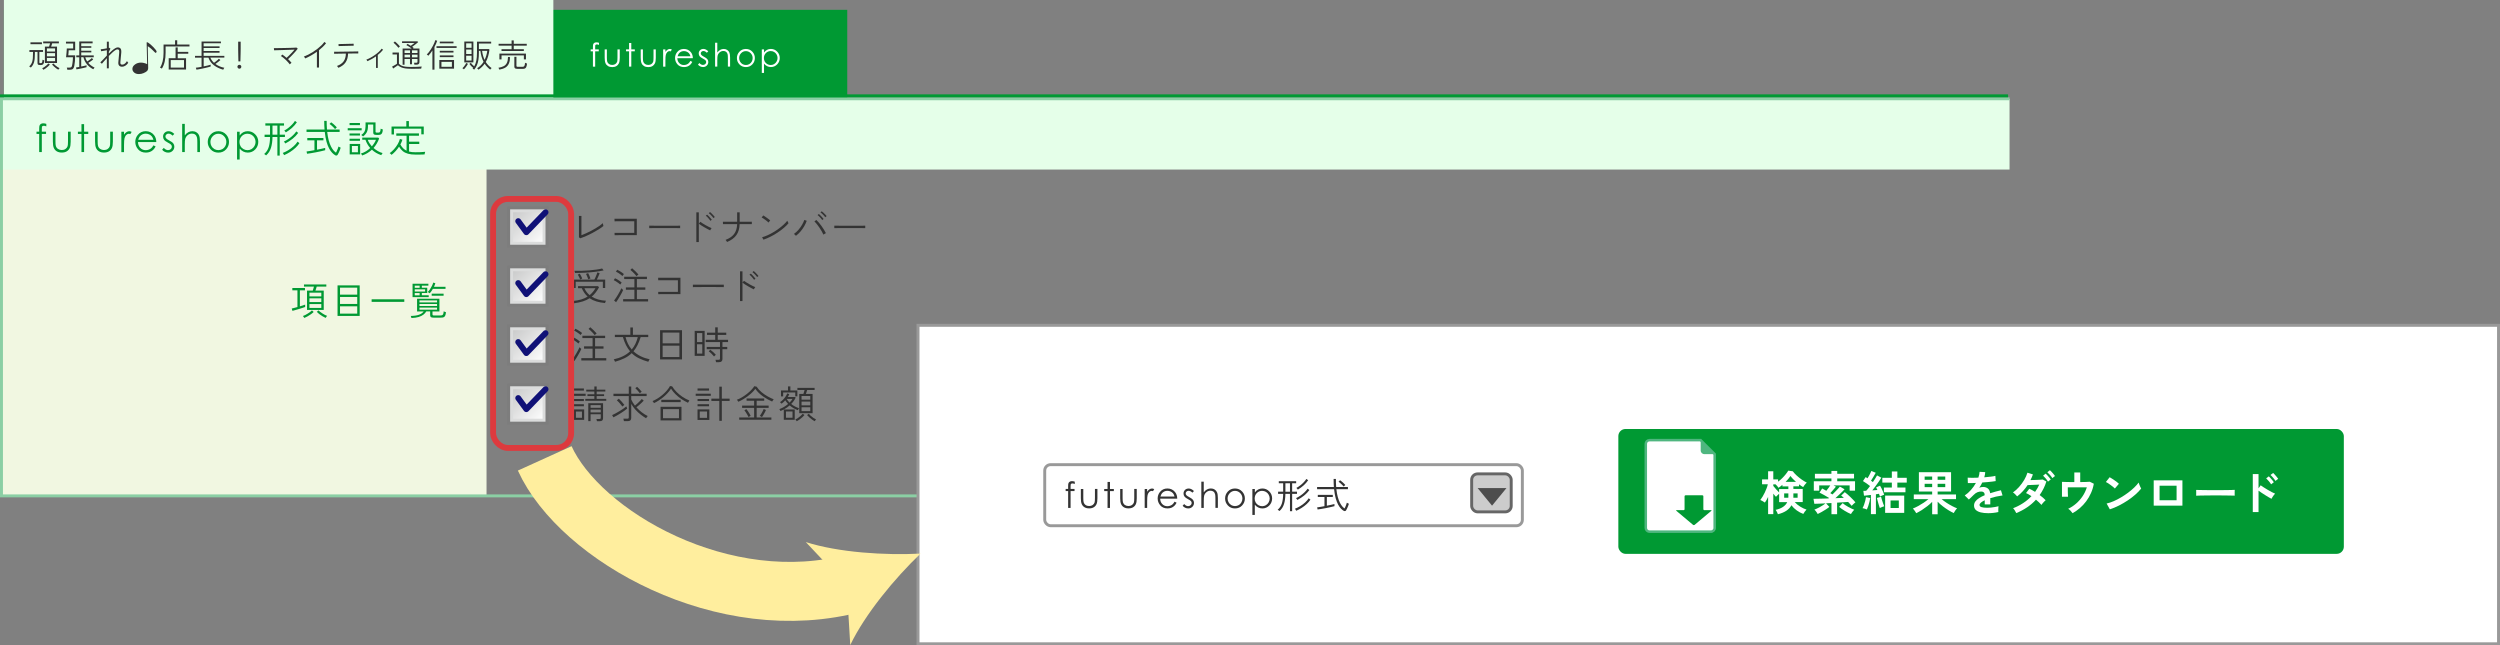 <?xml version="1.0" encoding="UTF-8"?>
<svg id="design" xmlns="http://www.w3.org/2000/svg" width="847.83" height="218.83" xmlns:xlink="http://www.w3.org/1999/xlink" viewBox="0 0 847.83 218.83">
  <rect x="0" y="0" width="847.83" height="218.83" fill="#808080" stroke="none"/>
  <defs>
    <linearGradient id="linear-gradient" x1="184.63" y1="82.63" x2="168.08" y2="66.08" gradientUnits="userSpaceOnUse">
      <stop offset="0" stop-color="#fff"/>
      <stop offset="1" stop-color="#adaeae"/>
    </linearGradient>
    <linearGradient id="linear-gradient-2" y1="102.63" y2="86.08" xlink:href="#linear-gradient"/>
    <linearGradient id="linear-gradient-3" y1="122.63" y2="106.08" xlink:href="#linear-gradient"/>
    <linearGradient id="linear-gradient-4" y1="142.63" y2="126.08" xlink:href="#linear-gradient"/>
  </defs>
  <rect x="1.33" y="3.33" width="286" height="30" style="fill: #093;"/>
  <rect x="1.33" width="186.33" height="33.33" style="fill: #e5ffe9;"/>
  <g>
    <g>
      <rect x=".5" y="55.83" width="164.5" height="112.33" style="fill: #f1f7e1;"/>
      <rect x=".5" y="33.5" width="681" height="24" style="fill: #e5ffe9;"/>
      <g>
        <path d="m15.71,42v.87c-.33-.14-.6-.21-.84-.21-.17,0-.32.04-.43.1-.11.07-.19.15-.22.24s-.04.33-.04.73v.93s1.44,0,1.44,0v.77h-1.44v6.14h-.89v-6.14h-.91v-.77h.91v-1.08c0-.5.05-.85.14-1.06.09-.21.25-.38.46-.51.22-.13.48-.19.79-.19.29,0,.63.06,1.03.18Z" style="fill: #093;"/>
        <path d="m17.92,44.67h.89v3.22c0,.79.04,1.33.13,1.62.13.42.37.76.73,1s.79.37,1.28.37.92-.12,1.26-.36c.35-.24.58-.55.72-.94.09-.27.13-.83.13-1.7v-3.22h.91v3.39c0,.95-.11,1.67-.33,2.15-.22.48-.56.86-1,1.13-.45.27-1.01.41-1.68.41s-1.23-.14-1.69-.41c-.45-.27-.79-.65-1.01-1.14-.22-.49-.33-1.22-.33-2.21v-3.33Z" style="fill: #093;"/>
        <path d="m27.63,42.1h.89v2.56h1.41v.77h-1.41v6.14h-.89v-6.14h-1.21v-.77h1.21v-2.56Z" style="fill: #093;"/>
        <path d="m32.23,44.67h.89v3.22c0,.79.04,1.33.13,1.62.13.42.37.76.73,1s.79.37,1.28.37.92-.12,1.26-.36c.35-.24.58-.55.72-.94.09-.27.13-.83.13-1.7v-3.22h.91v3.39c0,.95-.11,1.67-.33,2.15-.22.48-.56.86-1,1.13-.45.27-1.01.41-1.68.41s-1.23-.14-1.69-.41c-.45-.27-.79-.65-1.01-1.14-.22-.49-.33-1.22-.33-2.21v-3.33Z" style="fill: #093;"/>
        <path d="m41.15,44.67h.91v1.01c.27-.4.56-.7.86-.89.3-.2.61-.29.94-.29.25,0,.51.08.79.23l-.46.75c-.19-.08-.34-.12-.47-.12-.3,0-.58.12-.86.37s-.48.62-.63,1.13c-.11.39-.17,1.19-.17,2.39v2.34h-.91v-6.91Z" style="fill: #093;"/>
        <path d="m52.03,49.28l.75.39c-.25.48-.53.87-.85,1.17-.32.3-.68.52-1.09.68s-.86.23-1.37.23c-1.13,0-2.01-.37-2.64-1.11s-.95-1.57-.95-2.5c0-.88.27-1.66.81-2.34.68-.87,1.59-1.31,2.74-1.31s2.12.45,2.82,1.34c.5.63.75,1.42.76,2.36h-6.21c.02.8.27,1.46.77,1.97.5.51,1.11.77,1.84.77.35,0,.69-.06,1.03-.18.33-.12.62-.29.85-.49s.49-.53.76-.98Zm0-1.86c-.12-.47-.29-.85-.52-1.14-.23-.28-.53-.51-.9-.69-.37-.17-.76-.26-1.18-.26-.68,0-1.26.22-1.75.65-.36.32-.62.79-.81,1.43h5.15Z" style="fill: #093;"/>
        <path d="m59.11,45.42l-.57.59c-.48-.46-.94-.69-1.39-.69-.29,0-.54.09-.74.29s-.31.41-.31.67c0,.22.08.44.25.64.17.21.53.45,1.07.73.66.34,1.11.67,1.35.99.23.32.35.68.35,1.09,0,.57-.2,1.05-.6,1.44-.4.39-.9.59-1.49.59-.4,0-.78-.09-1.14-.26-.36-.17-.66-.41-.9-.72l.56-.63c.45.51.94.77,1.44.77.36,0,.66-.12.91-.34s.38-.5.38-.81c0-.25-.08-.48-.25-.68-.17-.2-.54-.44-1.12-.74-.62-.32-1.05-.64-1.27-.95-.22-.31-.34-.67-.34-1.07,0-.52.18-.96.54-1.31.36-.35.81-.52,1.36-.52.64,0,1.28.31,1.92.93Z" style="fill: #093;"/>
        <path d="m61.78,42h.89v3.9c.36-.47.76-.83,1.19-1.06.43-.24.9-.35,1.4-.35s.97.13,1.37.39c.4.26.7.61.89,1.06s.29,1.14.29,2.08v3.55h-.89v-3.29c0-.79-.03-1.33-.1-1.59-.11-.46-.31-.8-.6-1.03-.29-.23-.67-.35-1.14-.35-.54,0-1.02.18-1.44.53-.42.36-.71.8-.84,1.32-.08.34-.13.96-.13,1.88v2.53h-.89v-9.57Z" style="fill: #093;"/>
        <path d="m74.06,44.49c1.06,0,1.95.38,2.65,1.16.64.7.95,1.53.95,2.5s-.34,1.81-1.01,2.53-1.54,1.08-2.59,1.08-1.93-.36-2.6-1.08-1.01-1.56-1.01-2.53.32-1.79.95-2.49c.7-.78,1.58-1.16,2.65-1.16Zm0,.87c-.74,0-1.37.27-1.9.82s-.8,1.21-.8,1.98c0,.5.12.96.36,1.4.24.43.57.76.98,1,.41.23.86.35,1.36.35s.94-.12,1.36-.35c.41-.24.74-.57.98-1,.24-.43.36-.9.36-1.4,0-.77-.27-1.43-.8-1.98-.53-.55-1.17-.82-1.9-.82Z" style="fill: #093;"/>
        <path d="m80.39,44.67h.89v1.27c.35-.48.75-.84,1.21-1.09.46-.24.97-.36,1.53-.36.98,0,1.82.35,2.52,1.06.7.71,1.05,1.56,1.05,2.55s-.35,1.88-1.04,2.59c-.69.71-1.53,1.06-2.5,1.06-.55,0-1.05-.11-1.52-.34-.46-.23-.88-.57-1.25-1.02v3.71h-.89v-9.43Zm3.55.68c-.77,0-1.42.27-1.94.8-.53.54-.79,1.21-.79,2,0,.52.12,1,.35,1.41.23.42.57.75,1.01,1s.9.37,1.38.37.93-.12,1.35-.37c.42-.25.75-.59,1-1.04.25-.44.37-.91.37-1.39s-.12-.96-.37-1.4c-.25-.44-.58-.78-1-1.02-.42-.24-.87-.36-1.37-.36Z" style="fill: #093;"/>
        <path d="m94.07,52.78v-6.33h-1.66c-.02,1.41-.19,2.64-.51,3.68-.32,1.04-.88,1.9-1.66,2.57-.03-.04-.1-.09-.19-.16-.09-.07-.18-.14-.27-.2-.09-.07-.15-.1-.2-.11.75-.62,1.26-1.4,1.55-2.35.29-.95.44-2.1.45-3.43h-1.85v-.78h1.85v-3.07h-1.59v-.77h6.33v.77h-1.46v3.07h1.77v.78h-1.77v6.33h-.81Zm-1.66-7.11h1.66v-3.07h-1.66v3.07Zm3.94,6.94s-.06-.12-.12-.22c-.06-.1-.13-.21-.19-.31-.06-.1-.12-.17-.15-.21.63-.24,1.27-.56,1.91-.95.64-.39,1.23-.83,1.78-1.33.55-.49.99-1.01,1.33-1.55l.64.51c-.36.55-.81,1.09-1.35,1.59s-1.15.97-1.8,1.39c-.65.42-1.33.78-2.03,1.07Zm.42-3.94s-.06-.11-.13-.2c-.07-.09-.14-.18-.21-.28-.07-.09-.12-.16-.16-.18.55-.25,1.1-.56,1.64-.94.54-.37,1.03-.78,1.48-1.21.45-.43.82-.87,1.1-1.3l.64.52c-.52.71-1.15,1.37-1.88,1.96s-1.56,1.14-2.49,1.62Zm.17-3.76s-.06-.11-.14-.2-.15-.17-.22-.26c-.07-.09-.13-.14-.18-.17.46-.24.92-.54,1.38-.9.46-.36.89-.74,1.29-1.16.4-.42.72-.82.96-1.22l.65.48c-.47.68-1.01,1.3-1.63,1.86s-1.33,1.08-2.13,1.56Z" style="fill: #093;"/>
        <path d="m113.65,52.63c-.32-.18-.66-.46-1.01-.82s-.7-.85-1.03-1.46c-.33-.61-.62-1.38-.88-2.3-.26-.92-.45-2.03-.59-3.31h-6.19v-.81h6.11c-.03-.45-.06-.92-.08-1.41-.02-.49-.03-1-.03-1.53h.83c0,.54,0,1.05.03,1.54.02.49.04.96.08,1.4h4.29v.81h-4.21c.12,1.1.29,2.05.51,2.86s.47,1.49.75,2.04.57,1,.86,1.35c.3.34.59.6.86.79.1-.2.21-.43.32-.68.11-.25.21-.51.31-.76.1-.25.16-.47.21-.65.03.02.11.06.21.12s.22.12.33.17c.11.06.18.09.21.1-.08.28-.18.57-.3.88-.12.31-.25.6-.38.86-.13.27-.25.49-.35.66-.2.3-.49.36-.87.16Zm-9.52-.49l-.17-.77c.28-.03.66-.09,1.14-.17.48-.08.99-.17,1.54-.27v-3.35h-2.43v-.77h5.47v.77h-2.17v3.19c.56-.11,1.09-.22,1.59-.33.49-.11.89-.2,1.18-.28v.78c-.41.11-.89.23-1.46.36s-1.14.25-1.74.36c-.59.12-1.15.22-1.68.3-.52.09-.95.15-1.28.18Zm9.5-8.36c-.16-.19-.35-.4-.57-.62-.23-.22-.45-.44-.68-.64-.23-.2-.43-.36-.62-.48l.55-.56c.2.13.42.3.67.51.25.21.49.43.71.65.23.22.41.41.54.57-.03.02-.1.07-.18.15-.09.08-.17.16-.25.25-.08.08-.14.14-.16.17Z" style="fill: #093;"/>
        <path d="m117.92,44.2v-.72h4.73v.72h-4.73Zm.62,1.77v-.7h3.54v.7h-3.54Zm0,1.77v-.7h3.54v.7h-3.54Zm.01-5.3v-.73h3.52v.73h-3.52Zm.04,9.92v-3.55h3.55v3.55h-3.55Zm.75-.71h2.04v-2.13h-2.04v2.13Zm3.48,1.09s-.04-.11-.1-.21-.11-.19-.18-.28c-.06-.09-.11-.15-.14-.18.61-.18,1.18-.44,1.71-.76.53-.33,1.01-.69,1.44-1.1-.37-.42-.69-.87-.96-1.35-.27-.47-.49-.96-.66-1.46h-1.08v-.74h5.41l.31.31c-.21.6-.47,1.17-.79,1.71-.32.54-.69,1.05-1.1,1.51.45.4.94.75,1.46,1.05s1.06.52,1.62.67c-.03.03-.08.1-.15.2s-.14.2-.2.3c-.06.1-.1.17-.12.21-.62-.21-1.2-.47-1.73-.78s-1.01-.67-1.44-1.07c-.46.42-.96.8-1.51,1.14-.55.33-1.14.6-1.77.81Zm.31-6.46s-.09-.09-.18-.16c-.08-.07-.17-.14-.25-.21-.09-.07-.16-.11-.21-.13.5-.31.88-.7,1.12-1.16.24-.46.36-1.07.36-1.83v-1.29h3.39v3.13c0,.12.03.21.09.26.06.05.18.08.36.08h.51c.16,0,.29-.03.39-.09s.19-.19.25-.38c.07-.19.11-.48.14-.86.09.04.2.09.35.14.15.05.27.09.38.12-.03.52-.11.91-.23,1.18s-.28.44-.47.53-.45.14-.75.14h-.71c-.42,0-.7-.06-.86-.18-.16-.12-.23-.32-.23-.6v-2.73h-1.79v.58c0,.79-.13,1.45-.38,1.97s-.67,1.02-1.27,1.48Zm2.96,3.37c.31-.36.59-.72.83-1.11.24-.38.43-.76.58-1.13h-2.78c.14.4.33.79.57,1.16s.51.73.81,1.07Z" style="fill: #093;"/>
        <path d="m132.79,52.52s-.08-.11-.17-.19c-.09-.08-.18-.16-.27-.25-.09-.08-.16-.13-.2-.15.51-.36,1-.8,1.48-1.33.47-.53.89-1.1,1.24-1.7.35-.61.61-1.2.75-1.78l.85.26c-.17.55-.39,1.1-.69,1.62.27.5.58.92.92,1.27.35.34.74.62,1.18.83v-5.08h-3.48v-.78h7.68v.78h-3.35v2.03h3.46v.78h-3.46v2.57c.32.09.66.15,1.03.18.36.03.75.05,1.16.05.53,0,1.09-.01,1.68-.03.59-.02,1.12-.06,1.59-.12,0,.04-.03.12-.06.25s-.07.26-.1.39c-.03.13-.05.22-.05.26-.38.02-.84.03-1.39.04-.55,0-1.1.01-1.68.01-.99,0-1.83-.1-2.54-.29-.7-.2-1.3-.49-1.78-.89s-.91-.9-1.26-1.51c-.35.54-.74,1.04-1.18,1.52-.44.48-.9.9-1.36,1.26Zm-.01-6.93v-2.68h5.02v-1.86h.87v1.86h5.04v2.65h-.83v-1.92h-9.27v1.95h-.83Z" style="fill: #093;"/>
      </g>
      <polyline points="681.5 168.17 .5 168.17 .5 33.5 681.5 33.5" style="fill: none; stroke: #8bcfa4; stroke-miterlimit: 10;"/>
    </g>
    <g>
      <g>
        <path d="m99.18,105.43l-.25-.8c.23-.05.51-.12.85-.21.34-.09.7-.18,1.09-.29v-5.67h-1.73v-.79h4.29v.79h-1.73v5.43c.36-.1.69-.21,1.01-.31s.58-.19.78-.28v.81c-.24.09-.56.19-.94.32s-.79.25-1.22.38-.83.24-1.21.35c-.38.11-.7.2-.95.27Zm4.03,2.41s-.06-.11-.13-.2c-.07-.09-.14-.18-.2-.28-.07-.1-.12-.16-.15-.2.22-.07.47-.18.76-.32s.58-.31.88-.5c.29-.19.57-.38.83-.57.26-.19.45-.36.59-.51l.58.54c-.24.24-.55.5-.92.76-.37.26-.76.51-1.16.73-.4.22-.76.4-1.08.53Zm.91-2.73v-6.55h1.94c.07-.19.14-.41.21-.66.07-.25.14-.48.2-.7h-3.38v-.73h7.58v.73h-3.26c-.06.22-.13.45-.21.7s-.16.47-.23.66h2.82v6.55h-5.67Zm.82-4.6h4.03v-1.26h-4.03v1.26Zm0,1.94h4.03v-1.27h-4.03v1.27Zm0,1.98h4.03v-1.31h-4.03v1.31Zm5.5,3.38c-.31-.13-.66-.31-1.03-.53s-.74-.46-1.09-.73c-.35-.27-.65-.52-.9-.77l.57-.52c.15.15.34.31.58.49s.5.36.78.55c.28.18.56.34.84.49s.52.25.74.33c-.04.04-.09.1-.16.2-.07.09-.14.19-.2.29-.07.1-.11.16-.12.21Z" style="fill: #093;"/>
        <path d="m114.47,107.14v-10.36h7.51v10.36h-7.51Zm.84-7.22h5.84v-2.37h-5.84v2.37Zm0,3.16h5.84v-2.37h-5.84v2.37Zm0,3.28h5.84v-2.48h-5.84v2.48Z" style="fill: #093;"/>
        <path d="m126.03,102.37v-.87h11.08v.87h-11.08Z" style="fill: #093;"/>
        <path d="m139.53,107.86s-.02-.12-.05-.21c-.04-.1-.07-.2-.1-.3-.03-.1-.06-.17-.08-.2,1.21-.03,2.16-.17,2.86-.44.7-.27,1.21-.63,1.53-1.09h-2.25v-4.31h7.58v4.31h-2.35v.99c0,.12.03.21.1.28.07.07.2.1.4.1h2.09c.24,0,.45-.02.61-.06.16-.04.3-.16.4-.35.1-.2.17-.53.2-1.01.1.06.22.12.37.17.15.05.28.1.4.14-.04.45-.12.8-.21,1.05-.1.25-.23.43-.38.54-.16.11-.34.18-.54.21-.2.03-.44.04-.7.04h-2.42c-.42,0-.7-.06-.87-.19-.16-.13-.24-.34-.24-.63v-1.3h-1.31c-.23.42-.56.79-.98,1.11-.42.32-.96.59-1.62.79s-1.48.32-2.44.35Zm.38-7.09v-4.54h5.37v.65h-2.22v.71h1.83v1.78h-1.83v.77h2.33v.62h-5.47Zm.74-3.17h1.66v-.71h-1.66v.71Zm0,1.26h3.51v-.74h-3.51v.74Zm0,1.29h1.66v-.77h-1.66v.77Zm1.6,2.4h5.97v-.68h-5.97v.68Zm0,1.22h5.97v-.68h-5.97v.68Zm0,1.25h5.97v-.71h-5.97v.71Zm3.47-5.56s-.09-.07-.18-.13-.19-.12-.28-.18-.16-.1-.2-.12c.26-.24.51-.55.77-.93.25-.38.47-.77.67-1.17.2-.4.33-.77.41-1.09l.73.2c-.05.17-.12.36-.19.57-.08.21-.17.42-.27.65h3.91v.71h-4.29c-.16.27-.32.53-.5.79-.18.25-.37.49-.57.7Zm.68.83v-.71h4.04v.71h-4.04Z" style="fill: #093;"/>
      </g>
      <g>
        <path d="m196.78,80.81l-.44-.34c0-.1,0-.28,0-.53s0-.54,0-.86,0-.67,0-1.01c0-.35,0-.67,0-.98v-1.55c0-.33,0-.66,0-1,0-.34,0-.63-.01-.88,0-.25,0-.39,0-.42h.87c0,.13-.01.32-.02.58,0,.26,0,.54,0,.85v5.1c.49-.18,1-.4,1.55-.64.55-.25,1.1-.52,1.66-.81.56-.29,1.1-.6,1.61-.9s.99-.61,1.41-.91c.42-.3.77-.58,1.04-.84,0,.05.01.15.04.29.03.14.06.28.09.41.03.13.06.22.06.27-.42.36-.95.73-1.59,1.13s-1.31.79-2.04,1.18c-.73.39-1.46.75-2.2,1.07-.74.33-1.42.59-2.05.8Z" style="fill: #333;"/>
        <path d="m208.44,79.83l-.03-.86c.05,0,.24,0,.55,0,.32,0,.71,0,1.19,0h3.05c.49,0,.91,0,1.25,0,.35,0,.56,0,.65,0v-3.93h-1.46c-.39,0-.81,0-1.25,0-.45,0-.89,0-1.35,0s-.86,0-1.24,0c-.38,0-.69,0-.94.01-.25,0-.4,0-.44,0l-.03-.86c.06,0,.23,0,.52,0s.65,0,1.09,0h4.35c.44,0,.8,0,1.09,0s.46,0,.52,0v5.56h-1.77c-.44,0-.91,0-1.41,0-.5,0-1,0-1.48,0s-.94,0-1.35,0c-.42,0-.76,0-1.03.01-.27,0-.43,0-.48,0Z" style="fill: #333;"/>
        <path d="m220.17,77.38v-.84c.3,0,.73,0,1.29,0,.55,0,1.18,0,1.87.01.69,0,1.41,0,2.15,0h2.13c.68,0,1.3,0,1.83,0,.54,0,.94-.01,1.22-.02v.84c-.29,0-.7-.01-1.23-.02-.53,0-1.13,0-1.81-.01-.67,0-1.37,0-2.09,0s-1.43,0-2.12,0c-.69,0-1.32,0-1.88.01-.56,0-1.02.01-1.36.02Z" style="fill: #333;"/>
        <path d="m236.15,82.09v-10.08h.84v10.08h-.84Zm4.68-3.96c-.25-.12-.55-.28-.9-.46-.35-.19-.71-.39-1.08-.6-.37-.22-.72-.43-1.05-.64-.33-.21-.59-.4-.8-.55l.48-.66c.22.16.49.34.81.54.32.2.67.41,1.03.62.37.21.73.4,1.08.57.35.17.66.31.93.42-.03.04-.09.11-.16.21-.07.11-.14.22-.21.33s-.11.19-.14.24Zm.08-3.25c-.11-.18-.26-.38-.44-.6-.18-.22-.37-.43-.57-.64-.19-.2-.38-.37-.54-.5l.46-.35c.15.12.32.29.53.51.2.22.4.44.6.66.2.23.34.41.45.56l-.48.36Zm1.05-.92c-.11-.17-.26-.37-.46-.58-.19-.22-.39-.42-.59-.62-.2-.19-.39-.35-.55-.47l.44-.38c.15.11.33.28.54.49s.42.43.62.65c.2.22.36.41.46.55l-.47.36Z" style="fill: #333;"/>
        <path d="m246.57,82.08c-.02-.05-.06-.13-.13-.23l-.21-.3c-.07-.1-.13-.17-.17-.2,1.29-.49,2.26-1.15,2.9-2s.98-1.96,1.03-3.33h-3.22c-.46,0-.82,0-1.1,0-.28,0-.44,0-.48,0l-.03-.83s.21,0,.49,0c.28,0,.65,0,1.11,0h3.23v-3.18h.86v3.18h1.95c.61,0,1.11,0,1.5,0,.39,0,.62,0,.67,0v.83s-.26-.01-.66-.01h-3.48c-.03,1.49-.4,2.73-1.09,3.71s-1.75,1.76-3.17,2.35Z" style="fill: #333;"/>
        <path d="m260.63,75.47c-.09-.09-.23-.22-.43-.39s-.42-.34-.66-.52c-.24-.18-.47-.35-.7-.49-.22-.15-.4-.25-.54-.31l.55-.7c.15.08.33.2.56.35.23.16.46.32.7.49.24.17.46.34.66.49.2.16.34.28.43.36l-.57.71Zm-1.72,5.81l-.46-.82c.62-.17,1.25-.41,1.92-.71s1.32-.65,1.97-1.04c.65-.39,1.27-.8,1.86-1.24.59-.44,1.12-.88,1.6-1.33.48-.45.88-.88,1.2-1.29.02.04.05.13.11.25.06.12.12.24.18.36.06.12.11.2.12.24-.41.5-.93,1.03-1.57,1.57-.64.55-1.35,1.08-2.12,1.59-.77.52-1.57.98-2.4,1.4-.83.42-1.63.76-2.41,1.02Z" style="fill: #333;"/>
        <path d="m269.93,79.97s-.1-.11-.19-.2c-.09-.09-.18-.17-.28-.26-.1-.09-.17-.15-.22-.18.55-.37,1.05-.83,1.53-1.38s.88-1.12,1.23-1.71.6-1.15.77-1.66l.82.3c-.22.62-.5,1.23-.86,1.85-.36.62-.77,1.21-1.24,1.76-.47.55-.98,1.04-1.55,1.47Zm9.31-.4c-.14-.33-.33-.7-.56-1.12-.23-.42-.5-.84-.79-1.26-.29-.42-.58-.82-.88-1.19-.29-.37-.57-.67-.82-.9l.65-.51c.28.26.57.57.88.93s.61.75.9,1.16c.29.41.57.82.82,1.23.25.41.47.8.65,1.16-.04.02-.12.06-.24.12-.12.07-.23.13-.35.2-.12.07-.21.13-.27.17Zm-.39-4.94c-.11-.18-.26-.38-.46-.6-.19-.22-.39-.42-.58-.62s-.38-.36-.55-.48l.44-.36c.15.11.33.28.53.49.21.21.41.43.62.65.2.22.36.41.46.55l-.47.38Zm1.03-.95c-.12-.17-.28-.37-.47-.58-.2-.21-.4-.41-.6-.6s-.39-.35-.56-.47l.43-.38c.16.11.34.27.56.47.22.2.43.41.63.62.2.21.36.39.47.54l-.46.39Z" style="fill: #333;"/>
        <path d="m282.94,77.38v-.84c.3,0,.73,0,1.29,0,.55,0,1.18,0,1.87.01.69,0,1.41,0,2.15,0h2.13c.68,0,1.3,0,1.83,0,.54,0,.94-.01,1.22-.02v.84c-.29,0-.7-.01-1.23-.02-.53,0-1.13,0-1.81-.01-.67,0-1.37,0-2.09,0s-1.43,0-2.12,0c-.69,0-1.32,0-1.88.01-.56,0-1.02.01-1.36.02Z" style="fill: #333;"/>
        <path d="m194.69,102.84s-.04-.12-.08-.23c-.04-.11-.09-.22-.14-.33-.05-.11-.08-.19-.11-.22,1.01-.09,1.93-.25,2.74-.5s1.54-.57,2.18-.98c-.4-.36-.76-.78-1.1-1.25-.33-.47-.63-1-.88-1.59h-1.27v-.71h6.77l.35.42c-.37.66-.76,1.25-1.16,1.77-.4.52-.84.99-1.32,1.38.67.42,1.41.74,2.23.97.82.23,1.69.37,2.62.42-.03.04-.07.11-.12.22-.05.11-.1.22-.14.33-.04.11-.07.18-.08.23-1.06-.1-2.02-.27-2.89-.53-.87-.26-1.65-.63-2.34-1.1-.68.45-1.44.81-2.3,1.08-.86.27-1.85.48-2.98.63Zm-.3-5.17v-2.85h7.18c.12-.22.25-.48.38-.78s.25-.6.37-.9c.12-.3.21-.55.27-.76l.77.26c-.06.18-.15.4-.25.66-.11.26-.23.52-.35.79-.13.27-.25.52-.37.74h2.85v2.85h-.79v-2.13h-9.22v2.13h-.82Zm.62-5.08s-.03-.12-.06-.23-.06-.21-.09-.32c-.03-.1-.05-.17-.07-.21.81.03,1.65.03,2.54,0,.88-.02,1.75-.07,2.61-.14s1.65-.16,2.39-.27,1.36-.23,1.87-.37l.51.66c-.86.19-1.82.35-2.89.48s-2.19.23-3.35.29c-1.16.07-2.31.09-3.44.08Zm1.74,2.18c-.05-.16-.12-.33-.22-.54s-.2-.4-.3-.6c-.1-.2-.2-.36-.3-.49l.69-.32c.09.14.18.3.29.5s.21.39.31.6c.09.2.17.38.23.54l-.7.31Zm3.21,5.32c.78-.62,1.44-1.41,1.98-2.35h-3.74c.2.48.45.91.75,1.3.3.39.64.74,1.01,1.05Zm-.48-5.38c-.04-.16-.11-.35-.2-.58-.09-.23-.18-.46-.28-.69-.1-.22-.19-.41-.28-.55l.74-.26c.08.14.17.32.27.55.1.23.19.45.29.68.09.23.16.43.21.59l-.75.26Z" style="fill: #333;"/>
        <path d="m210.35,96.5c-.16-.15-.37-.32-.64-.52-.27-.2-.55-.39-.84-.57-.29-.18-.53-.32-.73-.4l.43-.65c.23.1.48.24.77.4.29.17.56.34.83.53.27.19.49.37.66.55-.02.03-.06.09-.14.18-.07.1-.15.19-.21.29-.07.1-.11.16-.13.2Zm-1.42,5.98l-.68-.57c.19-.23.4-.52.64-.87.24-.36.48-.74.71-1.14.24-.41.46-.8.66-1.18.2-.38.35-.7.46-.96.03.03.09.08.18.17.08.09.17.17.25.25s.15.13.18.16c-.09.23-.23.52-.42.9-.2.37-.41.77-.66,1.18-.24.42-.48.81-.71,1.18-.23.37-.44.67-.61.89Zm2.16-8.87c-.16-.15-.37-.32-.64-.52-.27-.2-.55-.39-.84-.57-.29-.18-.53-.32-.73-.4l.43-.64c.22.1.47.23.76.4.29.17.57.35.85.54.28.19.5.37.66.53-.02.03-.06.09-.14.18-.07.1-.15.19-.22.29-.07.1-.12.16-.14.2Zm.23,8.63v-.79h3.82v-3.2h-2.89v-.79h2.89v-2.82h-3.46v-.78h7.72v.78h-3.41v2.82h2.86v.79h-2.86v3.2h3.8v.79h-8.48Zm4.55-8.58c-.16-.22-.37-.46-.61-.71-.24-.26-.49-.52-.75-.77-.26-.25-.5-.46-.73-.64l.58-.57c.36.29.73.64,1.14,1.03s.74.75,1.02,1.09c-.03.03-.1.08-.2.16-.09.08-.19.16-.28.24s-.15.13-.18.17Z" style="fill: #333;"/>
        <path d="m223.24,99.83l-.03-.86c.05,0,.24,0,.55,0,.32,0,.71,0,1.19,0h3.05c.49,0,.91,0,1.25,0,.35,0,.56,0,.65,0v-3.93h-1.46c-.39,0-.81,0-1.25,0-.45,0-.89,0-1.35,0s-.86,0-1.24,0c-.38,0-.69,0-.94.01-.25,0-.4,0-.44,0l-.03-.86c.06,0,.23,0,.52,0s.65,0,1.09,0h4.35c.44,0,.8,0,1.09,0s.46,0,.52,0v5.56h-1.77c-.44,0-.91,0-1.41,0-.5,0-1,0-1.48,0s-.94,0-1.35,0c-.42,0-.76,0-1.03.01-.27,0-.43,0-.48,0Z" style="fill: #333;"/>
        <path d="m234.98,97.38v-.84c.3,0,.73,0,1.29,0,.55,0,1.18,0,1.87.01.69,0,1.41,0,2.15,0h2.13c.68,0,1.3,0,1.83,0,.54,0,.94-.01,1.22-.02v.84c-.29,0-.7-.01-1.23-.02-.53,0-1.13,0-1.81-.01-.67,0-1.37,0-2.09,0s-1.43,0-2.12,0c-.69,0-1.32,0-1.88.01-.56,0-1.02.01-1.36.02Z" style="fill: #333;"/>
        <path d="m250.96,102.09v-10.08h.84v10.08h-.84Zm4.68-3.96c-.25-.12-.55-.28-.9-.46-.35-.19-.71-.39-1.08-.6-.37-.22-.72-.43-1.05-.64-.33-.21-.59-.4-.8-.55l.48-.66c.22.16.49.34.81.54.32.2.67.41,1.03.62.37.21.73.4,1.08.57.35.17.66.31.93.42-.03.04-.09.11-.16.21-.07.11-.14.22-.21.33s-.11.19-.14.24Zm.08-3.25c-.11-.18-.26-.38-.44-.6-.18-.22-.37-.43-.57-.64-.19-.2-.38-.37-.54-.5l.46-.35c.15.12.32.29.53.51.2.22.4.44.6.66.2.23.34.41.45.56l-.48.36Zm1.05-.92c-.11-.17-.26-.37-.46-.58-.19-.22-.39-.42-.59-.62-.2-.19-.39-.35-.55-.47l.44-.38c.15.11.33.28.54.49s.42.43.62.65c.2.22.36.41.46.55l-.47.36Z" style="fill: #333;"/>
        <path d="m196.17,116.5c-.16-.15-.37-.32-.64-.52-.27-.2-.55-.39-.84-.57-.29-.18-.53-.32-.73-.4l.43-.65c.22.1.48.24.77.4.29.17.56.34.83.53s.49.37.66.55c-.02.03-.06.09-.14.18-.07.1-.15.19-.21.29-.07.1-.11.16-.13.2Zm-1.42,5.98l-.68-.57c.19-.23.41-.52.64-.87s.48-.74.71-1.14c.24-.41.46-.8.66-1.18.2-.38.35-.7.45-.96.04.03.09.08.18.17.08.09.17.17.25.25.09.08.15.13.18.16-.09.23-.23.52-.42.9-.19.37-.41.77-.66,1.18-.24.42-.48.81-.71,1.18-.23.37-.44.67-.61.89Zm2.16-8.87c-.16-.15-.37-.32-.64-.52-.27-.2-.55-.39-.84-.57-.29-.18-.53-.32-.73-.4l.43-.64c.22.1.47.23.76.4s.57.35.85.54.5.37.66.53c-.02.03-.06.09-.14.18-.07.1-.15.19-.22.29-.07.1-.12.16-.14.2Zm.23,8.63v-.79h3.82v-3.2h-2.89v-.79h2.89v-2.82h-3.46v-.78h7.72v.78h-3.41v2.82h2.86v.79h-2.86v3.2h3.8v.79h-8.48Zm4.55-8.58c-.17-.22-.37-.46-.61-.71-.24-.26-.49-.52-.75-.77-.26-.25-.5-.46-.73-.64l.58-.57c.36.29.73.64,1.14,1.03.4.39.74.75,1.02,1.09-.04.03-.1.08-.2.16-.1.08-.19.16-.28.24s-.15.13-.18.17Z" style="fill: #333;"/>
        <path d="m208.57,122.69s-.04-.12-.1-.24-.12-.23-.18-.35c-.06-.12-.11-.2-.16-.24,2.33-.5,4.18-1.41,5.54-2.72-.5-.59-.96-1.28-1.36-2.07s-.76-1.71-1.07-2.75h-2.72v-.78h5.25v-2.48h.87v2.48h5.2v.78h-2.57c-.32,1.04-.68,1.96-1.08,2.74-.4.79-.85,1.48-1.35,2.07.68.65,1.48,1.2,2.39,1.66s1.94.81,3.09,1.06c-.04.04-.09.11-.16.23-.07.12-.13.24-.19.36-.06.12-.1.2-.12.25-1.17-.34-2.22-.73-3.15-1.18-.93-.45-1.75-1.03-2.47-1.74-.73.71-1.56,1.29-2.49,1.74s-1.99.84-3.18,1.18Zm5.68-4.17c.96-1.14,1.64-2.54,2.04-4.2h-4.15c.21.82.49,1.57.83,2.28s.77,1.34,1.27,1.92Z" style="fill: #333;"/>
        <path d="m223.85,121.89v-9.91h7.44v9.91h-7.44Zm.87-5.45h5.69v-3.65h-5.69v3.65Zm0,4.64h5.69v-3.85h-5.69v3.85Z" style="fill: #333;"/>
        <path d="m235.59,120.68v-8.48h3.38v8.48h-3.38Zm.79-4.68h1.79v-3.04h-1.79v3.04Zm0,3.91h1.79v-3.15h-1.79v3.15Zm6.45,2.92c-.02-.12-.04-.26-.08-.43-.04-.17-.08-.29-.12-.39h1.03c.19,0,.32-.03.4-.1.07-.07.11-.18.11-.36v-3.13h-4.5v-.77h4.5v-1.65h-4.84v-.77h3.22v-1.65h-2.78v-.77h2.78v-1.81h.86v1.81h2.89v.77h-2.89v1.65h3.5v.77h-1.9v1.65h1.62v.77h-1.62v3.33c0,.32-.1.58-.29.78-.2.2-.5.3-.92.3h-.96Zm-.68-1.94c-.24-.3-.53-.62-.86-.95-.33-.33-.64-.59-.93-.78l.51-.57c.33.24.67.52,1.03.84.35.32.64.61.86.88-.03.03-.1.08-.19.17-.09.09-.18.17-.26.25-.08.08-.13.14-.15.16Z" style="fill: #333;"/>
        <path d="m193.92,134.24v-.72h4.69v.72h-4.69Zm.65-1.77v-.73h3.45v.73h-3.45Zm0,3.54v-.7h3.45v.7h-3.45Zm0,1.77v-.7h3.45v.7h-3.45Zm0,4.62v-3.55h3.54v3.55h-3.54Zm.74-.71h2.05v-2.13h-2.05v2.13Zm3.18-5.77v-.64h3.07v-.96h-2.34v-.61h2.34v-.92h-2.74v-.65h2.74v-1.08h.79v1.08h2.94v.65h-2.94v.92h2.52v.61h-2.52v.96h3.25v.64h-7.11Zm3.95,6.93c-.02-.11-.05-.25-.08-.4-.04-.16-.08-.28-.11-.36h1c.18,0,.31-.03.38-.1.07-.07.11-.18.11-.34v-1.16h-3.46v2.34h-.78v-6.1h5.02v5.07c0,.35-.09.62-.27.79-.18.17-.47.26-.87.26h-.94Zm-2.16-4.55h3.46v-.91h-3.46v.91Zm0,1.56h3.46v-.94h-3.46v.94Z" style="fill: #333;"/>
        <path d="m208.03,141.54l-.44-.77c.29-.12.65-.3,1.08-.53.44-.23.9-.49,1.37-.78s.92-.57,1.35-.86c.42-.29.76-.55,1.02-.79l.3.75c-.26.23-.58.47-.96.74s-.78.54-1.22.82-.87.54-1.31.78c-.43.24-.83.46-1.2.64Zm3.55,1.27c0-.11-.03-.25-.07-.43-.04-.17-.08-.3-.12-.39h1.34c.18,0,.31-.03.39-.1.08-.07.12-.18.12-.36v-7.21h-5.2v-.79h5.2v-2.44h.83v2.44h5.23v.79h-5.23v1.17c.16.36.34.7.55,1.05.21.34.45.68.71,1.01.26-.21.54-.45.85-.73.3-.28.59-.55.85-.83.26-.27.47-.5.62-.68l.66.56c-.21.23-.46.49-.75.76-.29.27-.59.54-.89.8-.3.26-.58.49-.85.69.57.64,1.2,1.22,1.87,1.74.68.52,1.33.92,1.98,1.23-.04.04-.1.1-.18.21-.08.1-.15.21-.23.31-.07.1-.13.18-.16.23-.57-.33-1.17-.73-1.79-1.22-.62-.48-1.22-1.03-1.79-1.65-.57-.62-1.05-1.29-1.45-2.01v4.8c0,.71-.4,1.07-1.21,1.07h-1.27Zm-.52-4.95c-.16-.22-.34-.45-.55-.71-.21-.26-.43-.51-.66-.75-.23-.25-.45-.46-.66-.64l.68-.55c.33.32.67.68,1.02,1.07.35.39.63.74.85,1.04-.04.03-.11.08-.21.16-.09.08-.19.15-.27.23-.09.07-.15.13-.2.16Zm5.92-4.51c-.22-.29-.46-.58-.72-.88-.26-.3-.53-.58-.8-.83l.6-.46c.28.24.56.52.85.83.29.31.53.59.72.84-.04.02-.1.06-.19.14-.09.07-.18.15-.27.21s-.15.12-.19.14Z" style="fill: #333;"/>
        <path d="m221.79,136.73c-.02-.05-.06-.13-.13-.23-.07-.1-.14-.19-.21-.29-.07-.09-.12-.15-.16-.19.57-.23,1.15-.54,1.73-.9.58-.37,1.14-.78,1.68-1.24.54-.46,1.02-.94,1.46-1.45s.78-1.01,1.05-1.51l.73.1c.38.63.87,1.26,1.47,1.87.6.62,1.27,1.18,2.02,1.68s1.54.93,2.37,1.25c-.03.03-.07.11-.14.21s-.14.22-.2.32c-.07.11-.11.19-.14.24-.77-.36-1.52-.78-2.24-1.26-.72-.49-1.38-1.03-1.98-1.62-.6-.6-1.12-1.23-1.54-1.91-.3.49-.67.97-1.11,1.45-.44.48-.92.94-1.43,1.37-.52.43-1.05.83-1.6,1.18-.55.36-1.09.66-1.63.91Zm2.22,5.85v-4.62h7.1v4.62h-7.1Zm.26-6.21v-.78h6.56v.78h-6.56Zm.58,5.45h5.41v-3.07h-5.41v3.07Z" style="fill: #333;"/>
        <path d="m235.93,134.24v-.72h5.12v.72h-5.12Zm.62,8.18v-3.58h4.02v3.58h-4.02Zm.01-9.95v-.73h3.9v.73h-3.9Zm0,3.54v-.7h3.9v.7h-3.9Zm0,1.77v-.7h3.9v.7h-3.9Zm.75,3.93h2.47v-2.16h-2.47v2.16Zm6.63,1.01v-6.75h-2.69v-.78h2.69v-4.06h.85v4.06h2.65v.78h-2.65v6.75h-.85Z" style="fill: #333;"/>
        <path d="m250.39,136.25c-.04-.1-.12-.22-.23-.36s-.2-.25-.27-.33c.54-.18,1.1-.44,1.68-.79.58-.34,1.15-.73,1.7-1.16.55-.43,1.05-.87,1.49-1.33.44-.46.79-.9,1.05-1.31l.78.16c.44.68.99,1.29,1.64,1.84.65.55,1.35,1.03,2.07,1.44.73.41,1.42.75,2.09,1.01-.09.1-.18.22-.28.36-.1.15-.18.28-.25.4-.46-.2-.95-.44-1.48-.73-.52-.29-1.05-.62-1.57-.98-.52-.36-1.01-.76-1.46-1.2-.45-.44-.85-.91-1.19-1.41-.28.39-.63.8-1.07,1.22-.43.42-.92.83-1.44,1.23s-1.07.77-1.64,1.11-1.11.62-1.65.84Zm.3,6.1v-.77h5.06v-3.26h-4.08v-.77h4.08v-1.65h-2.56v-.77h5.98v.77h-2.56v1.65h4.06v.77h-4.06v3.26h4.99v.77h-10.91Zm3.16-.91c-.08-.19-.2-.43-.37-.72-.17-.29-.35-.58-.53-.87s-.36-.51-.51-.66l.66-.46c.16.17.33.4.53.69.2.29.38.57.55.86.17.29.3.53.39.72l-.71.43Zm4.56,0l-.73-.39c.13-.16.28-.39.46-.69.18-.29.35-.6.51-.9s.28-.56.34-.76l.77.34c-.06.16-.15.34-.26.57-.11.22-.24.45-.37.69-.13.24-.26.46-.39.66-.13.2-.24.37-.33.49Z" style="fill: #333;"/>
        <path d="m265.81,142.36v-3.5c-.18.09-.37.19-.55.28s-.38.18-.57.25c-.02-.03-.05-.1-.11-.19-.06-.09-.11-.18-.17-.28-.06-.09-.1-.15-.12-.17.53-.18,1.05-.43,1.57-.74.52-.31.99-.65,1.41-1.03-.36-.37-.68-.78-.96-1.22-.2.23-.41.44-.62.63s-.43.37-.65.51c-.03-.04-.08-.09-.15-.16-.07-.07-.15-.15-.22-.22s-.13-.12-.16-.14c.33-.19.66-.45.99-.78.33-.33.63-.69.89-1.07.26-.38.46-.76.58-1.11l.7.26c-.06.15-.13.3-.22.46-.09.16-.18.32-.29.49h2.46l.22.21c-.17.38-.38.75-.64,1.12s-.56.71-.89,1.04c.41.33.84.62,1.31.86s.92.44,1.37.58c-.02.03-.06.09-.12.18-.06.1-.12.19-.18.29s-.09.16-.11.2c-1.01-.36-1.94-.9-2.78-1.62-.58.52-1.24.98-1.98,1.38h3.7v3.5h-3.7Zm-.95-7.92v-2.02h2.37v-1.39h.81v1.39h2.37v1.99h-.71v-1.31h-4.11v1.34h-.71Zm1.69,7.23h2.22v-2.13h-2.22v2.13Zm1.21-5.13c.22-.22.41-.43.58-.64.17-.21.31-.42.42-.62h-1.98c.12.22.27.44.44.65s.35.41.54.61Zm2.46,6.32s-.06-.09-.13-.17c-.07-.08-.14-.17-.21-.25-.07-.08-.13-.13-.16-.15.27-.13.56-.31.88-.53.32-.22.62-.46.92-.72.29-.25.53-.5.7-.72l.6.44c-.22.26-.49.52-.78.79-.29.26-.6.51-.91.73-.31.22-.61.42-.9.57Zm.83-2.73v-6.54h1.4c.07-.2.14-.42.21-.66.07-.24.14-.47.2-.68h-2.44v-.71h5.84v.71h-2.52c-.06.22-.13.44-.21.68s-.16.46-.23.66h2.28v6.54h-4.52Zm.78-4.58h2.96v-1.26h-2.96v1.26Zm0,1.91h2.96v-1.26h-2.96v1.26Zm0,1.96h2.96v-1.31h-2.96v1.31Zm4.42,3.42c-.28-.16-.57-.35-.88-.57-.31-.23-.61-.47-.9-.73s-.55-.52-.77-.78l.56-.44c.19.23.43.47.72.72.29.25.59.48.9.7.32.22.61.39.88.52-.03.03-.08.08-.15.16-.07.08-.15.17-.21.25-.07.08-.12.14-.14.18Z" style="fill: #333;"/>
      </g>
      <g>
        <path d="m10.45,22.91s-.07-.06-.15-.12c-.08-.06-.16-.12-.24-.17-.08-.05-.14-.09-.17-.09.26-.24.47-.49.64-.75.17-.26.3-.55.4-.88.1-.33.16-.71.2-1.14.04-.44.06-.96.06-1.56v-.58h-1.22v-.65h4.63v.65h-1.25v3.54c0,.08.02.14.05.19.03.04.13.07.28.07.21,0,.36-.03.45-.09s.16-.17.2-.34c.04-.17.07-.41.09-.74.07.04.17.09.29.13s.23.08.31.11c-.04.41-.1.73-.19.96-.09.23-.22.39-.39.48s-.38.13-.64.13h-.26c-.31,0-.52-.05-.64-.15-.12-.1-.18-.26-.18-.48v-3.82h-.89v.57c0,.67-.02,1.25-.07,1.73-.05.49-.13.91-.24,1.26-.11.35-.25.67-.42.94-.17.28-.39.54-.64.8Zm-.12-7.92v-.64h3.89v.64h-3.89Zm4.39,8.68s-.05-.08-.1-.15c-.06-.07-.11-.15-.18-.22-.06-.07-.11-.12-.14-.14.23-.1.47-.25.74-.43.27-.19.53-.39.78-.61.25-.22.45-.42.6-.6l.49.39c-.19.23-.41.45-.67.68-.25.22-.51.43-.78.62-.27.19-.52.35-.75.48Zm.51-2.31v-5.56h1.4c.06-.16.12-.34.18-.54.06-.2.12-.39.17-.57h-2.34v-.62h5.33v.62h-2.26c-.05.18-.11.37-.18.57-.07.2-.13.38-.19.54h2v5.56h-4.12Zm.68-3.88h2.76v-1.07h-2.76v1.07Zm0,1.62h2.76v-1.07h-2.76v1.07Zm0,1.66h2.76v-1.11h-2.76v1.11Zm3.87,2.89c-.23-.12-.47-.28-.73-.47-.26-.19-.51-.39-.75-.62-.24-.22-.46-.45-.65-.67l.46-.36c.16.19.36.39.6.59s.49.4.75.58c.26.18.51.33.75.43-.03.02-.08.07-.14.14-.06.07-.12.14-.18.21-.05.07-.09.12-.12.16Z" style="fill: #333;"/>
        <path d="m22.82,23.63c0-.1-.03-.23-.06-.37-.03-.14-.07-.25-.1-.34h.9c.29,0,.5-.05.63-.17.12-.11.21-.31.26-.6.04-.21.09-.46.13-.78.04-.31.08-.64.11-.98.03-.34.05-.67.05-.98h-2.35c.03-.21.06-.45.09-.72.03-.27.06-.54.08-.82s.04-.55.06-.8c.02-.25.03-.46.03-.63h2.16v-1.67h-2.44v-.64h3.12v2.92h-2.2c0,.15-.02.33-.03.55-.01.22-.03.44-.05.66-.02.22-.03.39-.05.51h2.34c0,.7-.04,1.37-.09,1.99-.06.62-.13,1.14-.21,1.56-.07.35-.17.62-.29.82-.12.19-.28.33-.48.4-.2.07-.47.11-.81.11h-.78Zm3.1-.11l-.14-.64c.14-.02.3-.05.5-.08.19-.03.39-.07.6-.1v-3.29h-1.01v-.63h1.01v-4.71h4.53v.62h-3.86v.97h3.42v.56h-3.42v.99h3.42v.56h-3.42v1.01h4.24v.63h-2.88c.15.54.37,1.02.66,1.44.18-.1.37-.22.57-.37.21-.14.4-.29.58-.43.18-.14.32-.27.43-.38l.46.5c-.21.18-.47.37-.79.59-.32.22-.61.41-.89.57.28.32.6.61.96.88.36.27.76.51,1.18.72-.02.02-.07.07-.13.15-.07.08-.13.16-.19.24-.06.08-.1.14-.12.17-.87-.44-1.59-1.01-2.16-1.71s-.97-1.49-1.17-2.38h-.76v3.16c.34-.07.68-.14,1.01-.21.33-.08.59-.14.8-.2v.64c-.23.07-.5.14-.81.21s-.63.14-.96.21c-.33.07-.64.13-.94.19s-.54.1-.73.13Z" style="fill: #333;"/>
        <path d="m36.24,23.19v-3.48c-.34.36-.65.71-.94,1.04-.29.34-.54.63-.74.87l-.54-.46c.29-.28.63-.62,1.02-1.04.39-.41.79-.84,1.2-1.28v-1.81c-.34.07-.7.14-1.07.2-.37.06-.66.11-.87.15l-.14-.68c.13,0,.31-.03.54-.05.23-.03.48-.07.76-.12.27-.05.53-.1.78-.15v-2.24h.67v2.08s.04-.01.06-.02c.02,0,.04,0,.06-.02l.43.32-.55,1.1v.56c.38-.38.76-.73,1.12-1.04s.71-.57,1.04-.76.61-.29.85-.29c.4,0,.72.12.94.37s.31.7.27,1.34c0,.12-.02.3-.05.55-.03.25-.05.53-.08.84-.03.31-.06.61-.08.9-.03.29-.05.54-.07.74-.02.21-.03.33-.03.36-.04.5.16.75.62.75.32,0,.62-.12.91-.35s.53-.52.71-.86c.04.08.1.18.2.31.1.12.18.22.24.27-.26.4-.58.73-.96.97-.38.25-.76.37-1.13.37-.43,0-.76-.12-.99-.37-.23-.25-.33-.61-.29-1.11,0-.04.01-.16.03-.37s.05-.46.07-.75c.03-.29.05-.59.08-.9.03-.31.05-.59.08-.84.02-.25.04-.43.04-.54.03-.37,0-.63-.1-.78-.1-.15-.27-.23-.53-.23-.19,0-.44.1-.75.31-.31.21-.65.48-1.02.83-.37.34-.75.71-1.13,1.11v4.19h-.67Z" style="fill: #333;"/>
        <path d="m49.75,14.35h.32c.59.36,1.24.91,1.97,1.66s1.08,1.26,1.08,1.53c0,.06-.04.14-.11.24-.07.1-.14.15-.21.15-.1,0-.21-.08-.34-.24-.2-.24-.55-.58-1.05-1.02s-.93-.78-1.3-1.01l.14,7.38c0,.44-.13.78-.38,1.04-.26.25-.64.49-1.17.71-.52.22-1.04.33-1.57.33-.71,0-1.25-.18-1.64-.53s-.59-.76-.59-1.22c0-.57.29-1.07.87-1.5.58-.43,1.25-.64,2-.64.69,0,1.4.17,2.13.51l-.17-7.37Z" style="fill: #333;"/>
        <path d="m54.9,23.26s-.09-.05-.18-.1-.18-.09-.26-.13-.15-.07-.2-.08c.39-.59.69-1.31.9-2.16.21-.85.31-1.82.31-2.91v-2.78h3.9v-1.44h.73v1.44h4.16v.65h-8.1v2.14c0,1.11-.1,2.12-.31,3.03s-.53,1.69-.95,2.34Zm2.31.31v-3.83h2.33v-3.66h.73v1.51h3.58v.64h-3.58v1.52h2.83v3.83h-5.89Zm.69-.64h4.5v-2.55h-4.5v2.55Z" style="fill: #333;"/>
        <path d="m75.74,23.65c-1.22-.33-2.28-.83-3.16-1.49-.88-.66-1.52-1.54-1.9-2.61h-1.61v2.97c.47-.1.92-.19,1.34-.3.43-.1.77-.2,1.03-.29v.63c-.18.06-.42.13-.73.21-.31.08-.65.17-1.02.25-.37.09-.75.17-1.13.25-.38.08-.74.15-1.08.21-.34.06-.62.11-.86.14l-.2-.67c.22-.01.5-.05.84-.1.34-.05.71-.12,1.09-.19v-3.11h-2.22v-.6h2.22v-4.88h6.57v.59h-5.87v1.04h5.41v.57h-5.41v1.03h5.4v.57h-5.4v1.07h7.03v.6h-4.76c.29.67.71,1.26,1.25,1.76.17-.12.36-.26.57-.42.21-.16.41-.33.61-.5.2-.17.36-.33.48-.47l.51.45c-.13.12-.3.27-.5.43-.2.17-.4.33-.62.48-.21.16-.41.29-.58.41.43.32.91.59,1.42.81.52.22,1.05.38,1.61.49-.02.03-.06.09-.12.18s-.11.18-.15.28c-.05.09-.08.16-.09.19Z" style="fill: #333;"/>
        <path d="m81.18,23.3c-.18,0-.34-.07-.47-.2-.13-.13-.19-.29-.19-.47s.06-.34.19-.46c.13-.12.28-.19.47-.19s.34.06.47.19c.13.12.19.28.19.46s-.06.34-.19.47c-.13.13-.28.2-.47.2Zm-.32-2.47c0-.07-.02-.23-.02-.48,0-.25-.02-.55-.02-.89,0-.34-.02-.71-.02-1.08,0-.38-.01-.73-.02-1.07,0-.34,0-.62-.01-.85s0-.36,0-.41v-1.92h.85v1.92s0,.18,0,.41c0,.23,0,.51-.01.85,0,.34-.01.7-.02,1.07-.01.38-.02.74-.03,1.08s-.01.64-.02.89c0,.25-.01.41-.02.48h-.64Z" style="fill: #333;"/>
        <path d="m98.31,21.87c-.17-.23-.37-.49-.62-.76-.24-.27-.5-.54-.78-.8-.28-.26-.56-.51-.84-.74s-.55-.42-.8-.57l.48-.5c.23.15.46.33.71.52.25.19.49.39.73.6.26-.22.55-.49.87-.82.33-.33.65-.66.98-1.01.33-.34.61-.66.85-.96-.37.02-.81.03-1.32.05s-1.05.04-1.62.05c-.56.02-1.11.04-1.65.06s-1.01.03-1.42.04c-.41.01-.72.02-.93.03l-.07-.74c.21,0,.52,0,.93,0,.41,0,.87,0,1.4-.02.52,0,1.06-.02,1.62-.03.56-.01,1.09-.03,1.59-.04.51-.01.95-.03,1.33-.05.38-.02.65-.03.81-.05l.42.38c-.16.22-.37.49-.64.8-.26.32-.55.64-.87.98-.32.34-.63.66-.94.97-.31.31-.59.57-.84.79.23.22.45.44.65.65.2.21.38.41.52.6-.04.02-.1.07-.18.14-.08.07-.16.15-.24.22-.08.08-.14.13-.17.17Z" style="fill: #333;"/>
        <path d="m107.47,22.9v-5.35c-.63.46-1.29.88-1.96,1.26s-1.34.72-1.99,1.01c-.05-.1-.12-.2-.21-.33s-.18-.22-.26-.3c.48-.18.98-.4,1.51-.67.53-.27,1.06-.58,1.59-.91.53-.34,1.04-.7,1.52-1.07.49-.38.93-.76,1.33-1.15.4-.39.73-.78.99-1.16l.59.43c-.32.41-.68.82-1.08,1.21-.41.4-.85.78-1.31,1.15v5.89h-.72Z" style="fill: #333;"/>
        <path d="m114.75,22.99s-.06-.1-.13-.19c-.06-.09-.12-.17-.19-.26-.06-.08-.11-.14-.15-.17,1.04-.39,1.8-.92,2.27-1.59.47-.67.72-1.54.75-2.61-.48,0-.96.01-1.41.02-.46,0-.87.01-1.25.02s-.68,0-.91.02c-.23,0-.37.01-.41.01l-.02-.69h.4c.24,0,.55,0,.94-.01.38,0,.81-.01,1.29-.02.47,0,.96,0,1.47-.02.51,0,1-.01,1.47-.02.47,0,.9-.01,1.29-.02.39,0,.7-.01.94-.02.24,0,.37-.01.4-.01v.69s-.21,0-.54,0c-.33,0-.76,0-1.27.02-.51,0-1.06.01-1.65.02-.03,1.21-.31,2.2-.84,2.98s-1.34,1.39-2.44,1.85Zm.08-7.36l-.03-.69s.17,0,.42,0c.25,0,.57,0,.95-.02.38,0,.78-.02,1.2-.03.42-.01.82-.02,1.2-.03.38,0,.69-.01.95-.02.25,0,.39-.01.42-.01v.68s-.16,0-.41,0c-.25,0-.57,0-.95.02-.38,0-.78.02-1.19.03s-.82.02-1.19.03c-.38,0-.69.01-.94.02-.25,0-.39.01-.43.02Z" style="fill: #333;"/>
        <path d="m127.52,23.05v-3.95c-.47.34-.95.64-1.45.92-.5.28-.99.52-1.46.74-.04-.09-.1-.18-.17-.29-.07-.1-.14-.18-.21-.24.45-.17.93-.39,1.43-.66.5-.27.99-.58,1.47-.92s.93-.69,1.33-1.06c.4-.37.72-.73.97-1.09l.49.37c-.24.31-.52.61-.82.91-.31.3-.63.58-.98.85v4.41h-.6Z" style="fill: #333;"/>
        <path d="m139.33,23.32c-.73,0-1.37-.04-1.91-.12s-1.01-.21-1.4-.38-.75-.41-1.07-.7c-.12.09-.29.2-.5.35-.21.14-.41.28-.62.42-.21.14-.37.26-.51.36l-.34-.68c.12-.06.29-.15.5-.26s.42-.23.63-.36c.21-.13.38-.24.51-.33v-3.15h-1.5v-.66h2.17v3.81c.27.28.58.5.92.65s.77.27,1.27.33c.5.07,1.11.1,1.84.1.84,0,1.55-.01,2.14-.04s1.11-.06,1.56-.1c0,.02-.03.09-.06.19-.03.11-.06.21-.08.32s-.04.18-.04.21c-.21,0-.5.01-.87.02-.37,0-.78.01-1.24.02s-.92,0-1.41,0Zm-4.21-7.09c-.12-.18-.27-.37-.47-.59-.2-.22-.4-.43-.62-.64-.21-.21-.41-.37-.58-.51l.47-.43c.18.13.38.3.6.51.22.21.43.41.63.63s.36.4.48.56c-.02.01-.07.06-.14.12-.07.07-.15.13-.23.2-.08.07-.13.12-.15.15Zm1.42,5.71v-5.47h3.07c-.17-.14-.36-.28-.58-.43s-.43-.29-.64-.42c-.21-.13-.41-.24-.58-.32l.37-.43c.17.09.35.19.54.3.19.11.38.24.58.37.21-.15.44-.32.69-.51.25-.18.44-.33.58-.44h-4.22v-.57h5.21l.26.26c-.14.12-.32.28-.56.47-.23.19-.48.38-.74.58-.26.2-.5.38-.73.54.09.07.17.13.25.19.08.06.16.12.23.18l-.2.23h2.18v4.58c0,.59-.33.88-.98.88h-.75c0-.08-.02-.19-.04-.33-.02-.14-.04-.25-.07-.32h.78c.15,0,.26-.03.31-.08.05-.05.08-.15.08-.29v-.89h-1.87v1.78h-.67v-1.78h-1.85v1.93h-.66Zm.66-3.96h1.85v-.91h-1.85v.91Zm0,1.47h1.85v-.92h-1.85v.92Zm2.52-1.47h1.87v-.91h-1.87v.91Zm0,1.47h1.87v-.92h-1.87v.92Z" style="fill: #333;"/>
        <path d="m146.64,23.63v-6.52c-.23.34-.46.67-.69.98s-.47.58-.7.82c-.06-.08-.14-.16-.24-.24-.1-.08-.19-.15-.27-.2.22-.2.45-.45.69-.76.24-.31.47-.64.71-1.01.23-.37.45-.74.65-1.12.2-.38.38-.74.52-1.08.15-.34.25-.65.32-.9l.64.22c-.1.33-.23.67-.4,1.03-.16.36-.34.71-.53,1.07v7.71h-.7Zm1.39-7.37v-.6h6.82v.6h-6.82Zm.96,7.02v-2.94h4.99v2.94h-4.99Zm.15-8.58v-.59h4.65v.59h-4.65Zm0,3.12v-.59h4.65v.59h-4.65Zm0,1.56v-.59h4.65v.59h-4.65Zm.57,3.28h3.54v-1.69h-3.54v1.69Z" style="fill: #333;"/>
        <path d="m157.34,23.52s-.07-.06-.15-.12c-.08-.05-.15-.11-.23-.17-.07-.06-.12-.09-.15-.1.15-.13.31-.3.48-.5.17-.2.32-.41.47-.64s.27-.43.36-.63l.58.29c-.11.21-.25.44-.41.67-.16.23-.33.46-.5.67-.17.21-.32.39-.46.53Zm.12-2.37v-7.07h3.08v7.07h-3.08Zm.63-4.95h1.83v-1.51h-1.83v1.51Zm0,2.12h1.83v-1.53h-1.83v1.53Zm0,2.21h1.83v-1.62h-1.83v1.62Zm2.73,3.08s-.08-.06-.16-.1-.15-.1-.23-.14c-.08-.05-.13-.08-.17-.09l.11-.13s.07-.09.1-.13c-.22-.18-.45-.38-.68-.62s-.44-.48-.62-.73l.51-.36c.14.21.32.42.53.63.22.22.42.4.62.56.32-.54.55-1.17.7-1.91.15-.74.23-1.65.23-2.73v-3.74h4.81v.64h-4.16v1.89h3.37l.22.17c-.1.8-.25,1.55-.45,2.25-.2.7-.47,1.35-.81,1.96.51.81,1.17,1.5,1.99,2.06-.04.02-.09.07-.16.14-.07.07-.14.14-.2.21-.06.07-.1.12-.13.16-.76-.58-1.38-1.24-1.88-1.99-.53.77-1.23,1.45-2.1,2.02-.02-.03-.06-.08-.13-.15-.06-.07-.13-.14-.19-.21-.07-.07-.11-.11-.14-.13.45-.27.87-.59,1.23-.96.37-.37.69-.77.96-1.22-.27-.52-.5-1.09-.68-1.71-.18-.62-.31-1.29-.39-2h-.51v.59c0,.94-.05,1.75-.16,2.44-.11.69-.28,1.3-.51,1.83-.23.53-.54,1.03-.91,1.5Zm3.52-3.3c.46-.94.77-1.96.91-3.07h-1.76c.07.58.18,1.12.32,1.63s.32.99.53,1.44Z" style="fill: #333;"/>
        <path d="m169.35,23.61c-.03-.08-.08-.19-.14-.31-.06-.13-.13-.23-.19-.31.75-.12,1.36-.31,1.84-.57s.83-.65,1.06-1.14c.23-.5.35-1.16.36-1.97l.7.07c-.02.86-.15,1.57-.4,2.14-.24.57-.62,1.03-1.14,1.36-.52.33-1.22.58-2.09.74Zm.73-6.31v-.62h3.42v-1.2h-4.41v-.62h4.41v-1.16h.73v1.16h4.41v.62h-4.41v1.2h3.42v.62h-7.57Zm-.72,2.85v-1.98h9.01v1.97h-.71v-1.35h-7.57v1.36h-.73Zm6.03,3.19c-.36,0-.61-.06-.75-.18-.14-.12-.21-.31-.21-.58v-3.31h.71v3.05c0,.11.03.19.08.25.06.06.17.09.35.09h1.52c.22,0,.39-.03.52-.09.13-.06.23-.19.3-.39s.12-.5.15-.9c.08.05.19.1.32.15s.25.09.35.12c-.05.53-.14.92-.26,1.18-.12.26-.28.43-.48.51-.2.08-.45.12-.75.12h-1.86Z" style="fill: #333;"/>
        <path d="m203.14,14.5v.74c-.28-.12-.51-.18-.71-.18-.15,0-.27.03-.37.09-.1.06-.16.13-.18.2s-.04.28-.04.62v.79s1.22,0,1.22,0v.65h-1.22v5.19h-.76v-5.19h-.77v-.65h.77v-.91c0-.42.04-.72.12-.9.08-.18.21-.32.39-.43.18-.11.41-.16.67-.16.24,0,.54.05.88.15Z" style="fill: #fff;"/>
        <path d="m205.06,16.75h.75v2.73c0,.67.04,1.12.11,1.38.11.36.31.64.62.85.3.21.66.31,1.08.31s.78-.1,1.07-.3c.29-.2.49-.47.61-.8.08-.22.11-.7.11-1.43v-2.73h.77v2.87c0,.81-.09,1.41-.28,1.82-.19.41-.47.73-.85.96-.38.23-.85.35-1.42.35s-1.04-.12-1.43-.35c-.38-.23-.67-.55-.85-.97-.19-.41-.28-1.04-.28-1.87v-2.81Z" style="fill: #fff;"/>
        <path d="m213.34,14.58h.75v2.17h1.19v.65h-1.19v5.19h-.75v-5.19h-1.03v-.65h1.03v-2.17Z" style="fill: #fff;"/>
        <path d="m217.28,16.75h.75v2.73c0,.67.04,1.12.11,1.38.11.36.31.64.62.85.3.21.66.31,1.08.31s.78-.1,1.07-.3c.29-.2.49-.47.61-.8.08-.22.11-.7.11-1.43v-2.73h.77v2.87c0,.81-.09,1.41-.28,1.82-.19.41-.47.73-.85.96-.38.23-.85.35-1.42.35s-1.04-.12-1.43-.35c-.38-.23-.67-.55-.85-.97-.19-.41-.28-1.04-.28-1.87v-2.81Z" style="fill: #fff;"/>
        <path d="m224.89,16.75h.77v.85c.23-.34.47-.59.73-.75.25-.17.52-.25.79-.25.21,0,.43.07.67.2l-.39.63c-.16-.07-.29-.1-.4-.1-.25,0-.49.1-.73.31s-.41.53-.53.96c-.09.33-.14,1.01-.14,2.02v1.98h-.77v-5.84Z" style="fill: #fff;"/>
        <path d="m234.15,20.66l.63.33c-.21.41-.45.74-.72.99-.27.25-.58.44-.92.57-.34.13-.73.2-1.16.2-.95,0-1.7-.31-2.24-.94s-.81-1.33-.81-2.12c0-.74.23-1.4.68-1.98.58-.74,1.35-1.11,2.32-1.11s1.79.38,2.39,1.13c.42.53.64,1.2.65,2h-5.26c.01.68.23,1.24.65,1.67.42.43.94.65,1.55.65.3,0,.59-.05.87-.15s.52-.24.72-.41c.2-.17.41-.45.64-.83Zm0-1.57c-.1-.4-.25-.72-.44-.96-.19-.24-.45-.43-.76-.58-.32-.15-.65-.22-1-.22-.57,0-1.07.18-1.48.55-.3.27-.53.67-.68,1.21h4.36Z" style="fill: #fff;"/>
        <path d="m240.2,17.39l-.48.5c-.4-.39-.8-.59-1.18-.59-.24,0-.45.08-.63.24-.17.16-.26.35-.26.56,0,.19.07.37.22.54.14.18.44.38.9.62.56.29.94.57,1.14.84.2.27.3.58.3.92,0,.48-.17.89-.51,1.22-.34.33-.76.5-1.26.5-.34,0-.66-.07-.97-.22-.31-.15-.56-.35-.76-.61l.47-.54c.38.43.79.65,1.22.65.3,0,.56-.1.77-.29.21-.19.32-.42.32-.68,0-.21-.07-.41-.21-.58-.14-.16-.46-.37-.95-.62-.53-.27-.89-.54-1.08-.8-.19-.27-.29-.57-.29-.91,0-.44.15-.81.45-1.11s.69-.44,1.15-.44c.54,0,1.08.26,1.62.79Z" style="fill: #fff;"/>
        <path d="m242.51,14.5h.75v3.3c.3-.4.64-.7,1-.9.37-.2.76-.3,1.19-.3s.82.11,1.16.33c.34.22.59.52.75.89s.24.96.24,1.76v3.01h-.75v-2.79c0-.67-.03-1.12-.08-1.35-.09-.39-.26-.68-.51-.87-.25-.2-.57-.29-.96-.29-.45,0-.86.15-1.22.45-.36.3-.6.67-.71,1.12-.07.29-.11.82-.11,1.59v2.14h-.75v-8.1Z" style="fill: #fff;"/>
        <path d="m252.95,16.6c.9,0,1.65.33,2.24.98.54.59.81,1.3.81,2.11s-.28,1.53-.85,2.14c-.57.61-1.3.92-2.19.92s-1.63-.31-2.2-.92c-.57-.61-.85-1.32-.85-2.14s.27-1.51.81-2.11c.59-.65,1.34-.98,2.24-.98Zm0,.74c-.63,0-1.16.23-1.61.69s-.67,1.02-.67,1.68c0,.42.1.82.31,1.18.21.37.48.65.83.85.35.2.73.3,1.15.3s.8-.1,1.15-.3c.35-.2.62-.48.83-.85.2-.37.31-.76.31-1.18,0-.66-.23-1.21-.68-1.68-.45-.46-.99-.69-1.61-.69Z" style="fill: #fff;"/>
        <path d="m258.36,16.75h.75v1.07c.3-.41.64-.71,1.02-.92.39-.21.82-.31,1.29-.31.83,0,1.54.3,2.13.9.59.6.89,1.32.89,2.16s-.29,1.59-.88,2.19-1.29.9-2.12.9c-.46,0-.89-.1-1.28-.29-.39-.19-.74-.48-1.06-.86v3.14h-.75v-7.98Zm3.01.57c-.65,0-1.2.23-1.64.68s-.67,1.02-.67,1.7c0,.44.1.84.3,1.2.2.35.48.63.85.84.37.21.76.31,1.17.31s.78-.1,1.14-.31.64-.5.85-.88c.21-.38.32-.77.32-1.18s-.1-.81-.31-1.18-.49-.66-.84-.87c-.35-.21-.74-.31-1.16-.31Z" style="fill: #fff;"/>
      </g>
    </g>
  </g>
  <g>
    <rect x="172" y="70" width="14" height="14" style="fill: #7d7d7d;"/>
    <rect x="173" y="71" width="12" height="12" style="fill: #dbdcdc;"/>
    <rect x="174" y="72" width="10" height="10" style="fill: url(#linear-gradient);"/>
  </g>
  <g>
    <rect x="172" y="90" width="14" height="14" style="fill: #7d7d7d;"/>
    <rect x="173" y="91" width="12" height="12" style="fill: #dbdcdc;"/>
    <rect x="174" y="92" width="10" height="10" style="fill: url(#linear-gradient-2);"/>
  </g>
  <g>
    <rect x="172" y="110" width="14" height="14" style="fill: #7d7d7d;"/>
    <rect x="173" y="111" width="12" height="12" style="fill: #dbdcdc;"/>
    <rect x="174" y="112" width="10" height="10" style="fill: url(#linear-gradient-3);"/>
  </g>
  <g>
    <rect x="172" y="130" width="14" height="14" style="fill: #7d7d7d;"/>
    <rect x="173" y="131" width="12" height="12" style="fill: #dbdcdc;"/>
    <rect x="174" y="132" width="10" height="10" style="fill: url(#linear-gradient-4);"/>
  </g>
  <line y1="32.5" x2="681" y2="32.5" style="fill: none; stroke: #093; stroke-miterlimit: 10;"/>
  <polyline points="175.75 75 178.5 78.75 185 72" style="fill: none; stroke: #101177; stroke-linecap: round; stroke-linejoin: round; stroke-width: 2px;"/>
  <polyline points="175.75 96 178.5 99.75 185 93" style="fill: none; stroke: #101177; stroke-linecap: round; stroke-linejoin: round; stroke-width: 2px;"/>
  <polyline points="175.75 116 178.5 119.75 185 113" style="fill: none; stroke: #101177; stroke-linecap: round; stroke-linejoin: round; stroke-width: 2px;"/>
  <polyline points="175.75 135 178.5 138.75 185 132" style="fill: none; stroke: #101177; stroke-linecap: round; stroke-linejoin: round; stroke-width: 2px;"/>
  <g>
    <rect x="311.33" y="110.33" width="536" height="108" style="fill: #fff; stroke: #999; stroke-miterlimit: 10;"/>
    <g>
      <rect x="354.3" y="157.58" width="161.98" height="20.71" rx="2" ry="2" style="fill: #fff;"/>
      <rect x="354.3" y="157.58" width="161.98" height="20.71" rx="2" ry="2" style="fill: none; stroke: #999; stroke-miterlimit: 10;"/>
    </g>
    <rect x="548.83" y="145.48" width="246.04" height="42.35" rx="2.43" ry="2.43" style="fill: #093;"/>
    <g>
      <path d="m602.95,174.41c-.08-.25-.18-.51-.33-.79-.14-.28-.29-.52-.44-.72,1.02-.22,1.86-.56,2.51-1,.65-.44,1.12-.98,1.42-1.61h-2.75v-2.85c-.17.15-.36.33-.58.54-.21.21-.38.38-.5.5-.12-.13-.26-.29-.42-.47-.16-.19-.32-.39-.48-.6v6.95h-1.76v-5.84c-.35.76-.71,1.4-1.09,1.92-.18-.14-.43-.3-.75-.47-.31-.18-.58-.31-.81-.41.27-.34.53-.73.8-1.18s.52-.91.75-1.4c.23-.49.43-.97.61-1.44.18-.47.31-.9.39-1.3h-1.95v-1.67h2.05v-2.74h1.76v2.74h1.62v.79c.49-.35.96-.75,1.41-1.2.45-.45.85-.9,1.21-1.35.36-.45.64-.85.84-1.2l1.54.22c.33.46.76.93,1.3,1.42.53.49,1.1.95,1.71,1.38.61.43,1.18.77,1.73,1.04-.13.11-.28.25-.44.44-.17.19-.32.38-.46.58-.14.2-.25.38-.33.51-.2-.12-.42-.26-.67-.42s-.48-.34-.73-.53v.67h-1.92v.9h3.17v4.45h-2.71c.5.57,1.12,1.08,1.85,1.54s1.45.79,2.15,1.01c-.21.2-.42.45-.62.73-.2.28-.35.53-.47.74-.78-.28-1.52-.68-2.23-1.19s-1.31-1.1-1.8-1.75c-.4.75-.98,1.37-1.75,1.88-.77.5-1.71.89-2.83,1.17Zm.4-7.41v-1.15h3.14v-.9h-2.02v-.53c-.22.19-.45.37-.67.54-.22.17-.44.32-.66.47-.09-.16-.22-.35-.42-.58-.19-.23-.38-.43-.56-.6h-.78v.54c.27.34.59.72.96,1.15.37.42.71.78,1.01,1.06Zm1.71,1.79h1.41c0-.05.02-.11.02-.17v-1.29h-1.42v1.46Zm.48-5.37h3.54c-.36-.32-.71-.65-1.03-.99-.33-.34-.61-.68-.84-1.01-.19.3-.43.62-.72.97-.29.35-.6.69-.94,1.03Zm2.63,5.37h1.46v-1.46h-1.44v1.29c0,.06,0,.12-.02.17Z" style="fill: #fff;"/>
      <path d="m621.11,174.41v-3.81c-.31,0-.62.02-.93.04s-.61.04-.91.06l1.12,1.2c-.29.26-.67.54-1.14.84s-.96.6-1.46.88-.95.52-1.35.7c-.07-.14-.18-.3-.3-.5-.13-.19-.26-.38-.41-.56-.14-.18-.28-.32-.41-.42.25-.09.54-.21.87-.38.34-.17.69-.35,1.06-.55.37-.2.71-.41,1.04-.62.33-.21.6-.4.81-.58-.81.04-1.55.07-2.23.1s-1.2.04-1.57.05l-.29-1.7c.31,0,.73,0,1.25-.02.52-.01,1.11-.03,1.77-.04s1.34-.04,2.04-.06c.03-.02.06-.05.1-.08.03-.03.07-.06.11-.1-.55-.34-1.13-.68-1.73-1.01-.6-.33-1.1-.59-1.5-.79l.91-1.41c.18.1.39.21.63.35.24.13.49.28.76.44.22-.27.46-.56.7-.89s.46-.64.65-.94h-3.75v1.79h-1.83v-3.19h5.97v-.95h-5.6v-1.57h5.6v-.99h1.97v.99h5.7v1.57h-5.7v.95h6.04v3.19h-1.83v-1.79h-5.46l.8.43c-.14.18-.32.4-.54.66s-.45.53-.69.79-.47.52-.68.75c.14.08.27.15.39.22.12.07.24.15.36.22.34-.34.68-.69,1.02-1.03s.64-.66.9-.95c.27-.29.46-.51.59-.67l1.59.9c-.16.18-.41.44-.75.78-.34.34-.72.7-1.14,1.1-.42.39-.82.78-1.22,1.14.53-.02,1.05-.04,1.54-.06.49-.02.94-.04,1.34-.05-.17-.16-.34-.31-.5-.44-.16-.13-.3-.24-.42-.33l1.22-1.17c.25.17.54.4.87.7.34.29.68.62,1.04.96.36.35.69.68.99.99s.54.58.71.81c-.17.14-.39.32-.65.55-.26.23-.47.44-.62.63-.12-.15-.28-.34-.5-.57-.21-.23-.45-.48-.71-.75-.46.04-1.01.08-1.66.12s-1.34.08-2.07.12v3.92h-1.97Zm6.61-.08c-.3-.12-.63-.28-1.01-.47s-.75-.41-1.13-.64c-.38-.23-.73-.46-1.06-.69-.33-.23-.6-.44-.81-.63l1.19-1.28c.19.18.46.38.79.61.34.22.7.44,1.08.66.38.21.76.41,1.12.58.36.18.68.31.95.41-.12.1-.25.23-.39.41-.14.18-.28.36-.42.55-.13.19-.24.36-.31.5Z" style="fill: #fff;"/>
      <path d="m633.11,172.78c-.2-.09-.45-.18-.73-.27-.28-.1-.53-.15-.74-.18.17-.29.34-.65.5-1.09s.3-.89.42-1.36c.12-.47.21-.9.26-1.28l1.43.3c-.05.38-.14.82-.26,1.31s-.26.96-.41,1.42c-.15.45-.3.83-.46,1.14Zm1.38,1.57v-6.5c-.44.05-.86.11-1.27.15-.41.05-.77.08-1.08.11l-.22-1.65c.14,0,.29,0,.46,0,.17,0,.33-.01.5-.02.19-.19.4-.43.62-.71s.45-.58.69-.9c-.34-.28-.73-.57-1.17-.88-.44-.31-.85-.58-1.23-.8l.9-1.35c.11.05.21.12.32.18.11.07.21.14.32.22.16-.25.33-.52.5-.83.17-.31.33-.62.47-.91.14-.3.25-.54.33-.74l1.49.61c-.24.43-.5.88-.79,1.38-.29.49-.56.93-.82,1.31.12.07.23.15.34.24.11.09.21.17.3.24.31-.45.59-.87.83-1.27.25-.4.44-.73.58-1l1.46.77c-.22.38-.51.83-.86,1.33s-.72,1.01-1.1,1.53c-.39.52-.76,1-1.11,1.45.31-.02.61-.04.9-.07.29-.03.57-.05.83-.07-.15-.37-.29-.66-.43-.87l1.33-.59c.17.27.34.58.52.95.18.37.34.74.5,1.12s.29.71.38,1c-.2.05-.44.14-.71.27-.27.13-.51.25-.71.37-.04-.12-.09-.26-.15-.42s-.13-.34-.2-.54c-.15.03-.31.06-.49.09-.18.03-.36.05-.54.07v6.74h-1.68Zm3.01-2.06c-.06-.17-.14-.4-.23-.69s-.18-.6-.28-.94c-.1-.34-.19-.66-.27-.98-.09-.32-.16-.59-.21-.82l1.42-.37c.06.27.16.61.29,1.02.13.41.26.82.4,1.22.14.4.26.72.37.95-.2.06-.46.16-.76.28-.3.12-.55.23-.73.33Zm1.39-5.35v-1.6h2.69v-1.68h-3.22v-1.63h3.22v-2.15h1.87v2.15h3.19v1.63h-3.19v1.68h2.75v1.6h-7.32Zm.42,7v-5.86h6.47v5.86h-6.47Zm1.84-1.65h2.8v-2.56h-2.8v2.56Z" style="fill: #fff;"/>
      <path d="m655.26,174.41v-4.21c-.48.49-1.03.98-1.65,1.46s-1.26.93-1.91,1.35c-.66.41-1.27.75-1.85,1.03-.09-.16-.2-.35-.33-.55-.13-.21-.27-.41-.42-.59-.14-.19-.28-.33-.39-.44.57-.22,1.16-.5,1.79-.84.62-.34,1.24-.71,1.84-1.11.6-.4,1.15-.82,1.64-1.23h-4.95v-1.59h6.23v-1.01h-4.5v-6.55h10.91v6.55h-4.55v1.01h6.23v1.59h-4.87c.48.41,1.03.81,1.63,1.21s1.23.77,1.86,1.1c.63.33,1.21.6,1.75.8-.2.18-.41.43-.62.74-.21.31-.39.61-.54.87-.59-.28-1.21-.62-1.86-1.03s-1.29-.85-1.91-1.33c-.62-.48-1.18-.98-1.67-1.51v4.28h-1.86Zm-2.55-11.69h2.55v-1.12h-2.55v1.12Zm0,2.48h2.55v-1.12h-2.55v1.12Zm4.4-2.48h2.59v-1.12h-2.59v1.12Zm0,2.48h2.59v-1.12h-2.59v1.12Z" style="fill: #fff;"/>
      <path d="m674.11,174.03c-.88,0-1.67-.09-2.37-.26-.7-.17-1.26-.45-1.67-.82-.41-.38-.61-.88-.61-1.5,0-.51.15-.98.46-1.4s.74-.81,1.28-1.15c.54-.35,1.16-.66,1.86-.95v-.13c0-.37-.09-.65-.28-.82-.19-.18-.42-.28-.71-.3-.49-.03-.96.04-1.41.21-.45.17-.89.48-1.33.93-.13.13-.29.29-.5.49s-.41.39-.61.59c-.2.19-.38.35-.53.48l-1.39-1.38c.75-.49,1.45-1.11,2.11-1.86.66-.75,1.22-1.54,1.68-2.38-.6.02-1.14.04-1.63.05s-.86.02-1.1,0l-.06-1.84c.36.03.87.05,1.51.05s1.35-.02,2.11-.05c.25-.7.38-1.37.42-1.98l1.91.1c-.03.57-.14,1.15-.32,1.76.79-.06,1.52-.14,2.2-.22.68-.08,1.2-.17,1.56-.28l.11,1.78c-.3.05-.69.11-1.17.17s-1.01.12-1.59.17c-.58.05-1.18.1-1.79.14-.14.3-.3.6-.47.9-.18.3-.36.6-.55.87.43-.17.86-.26,1.3-.26.63,0,1.16.17,1.59.5.43.33.7.88.81,1.63.6-.2,1.21-.39,1.83-.55.62-.16,1.23-.32,1.82-.46l.54,1.76c-.75.11-1.47.24-2.18.39-.71.16-1.36.33-1.97.52v2.13h-1.89v-1.41c-.53.26-.96.52-1.28.79-.32.27-.48.53-.48.78,0,.36.22.62.66.76s1.11.22,2,.22c.36,0,.77-.03,1.23-.07.45-.05.91-.11,1.36-.19.45-.08.85-.17,1.19-.26-.02.14-.04.34-.06.6-.02.26-.02.52-.02.78s0,.45.02.58c-.52.13-1.11.23-1.76.3-.65.07-1.26.1-1.83.1Z" style="fill: #fff;"/>
      <path d="m683.79,174.03c-.14-.31-.31-.63-.52-.95-.21-.32-.4-.57-.57-.73,1.17-.44,2.29-1,3.36-1.7,1.07-.69,2.02-1.49,2.87-2.38-.64-.45-1.25-.8-1.84-1.06l1.12-1.47c.61.28,1.26.63,1.95,1.07.28-.39.54-.8.78-1.21.24-.41.46-.83.65-1.26-.45.02-.93.04-1.45.07-.52.03-1,.05-1.45.06-.45.02-.8.03-1.06.04-.47.71-1,1.4-1.59,2.04-.59.65-1.24,1.24-1.95,1.79-.18-.21-.41-.46-.69-.74-.28-.28-.52-.47-.74-.59.76-.53,1.46-1.17,2.11-1.91s1.22-1.52,1.71-2.35.85-1.65,1.09-2.45l1.86.59c-.12.32-.25.64-.38.97s-.29.64-.45.95c.47-.01.98-.03,1.52-.04.54-.02,1.06-.04,1.54-.06.49-.03.86-.06,1.11-.09l1.23.67c-.27.85-.59,1.66-.98,2.43-.38.76-.82,1.49-1.3,2.17.41.3.79.6,1.14.9s.65.59.89.86c-.14.11-.3.26-.49.45-.19.19-.37.39-.54.59s-.3.38-.4.54c-.24-.28-.51-.57-.83-.87s-.66-.61-1.02-.9c-.9.98-1.91,1.85-3.04,2.61s-2.35,1.41-3.67,1.95Zm10.75-10.7c-.2-.34-.47-.71-.79-1.09-.33-.38-.62-.7-.87-.93l.88-.69c.15.13.34.32.56.57.22.25.44.5.66.76.21.26.38.47.5.66l-.93.72Zm1.47-1.2c-.2-.33-.47-.69-.8-1.06s-.63-.69-.9-.92l.88-.69c.15.13.34.31.57.56.23.25.45.5.66.75s.38.48.5.66l-.91.71Z" style="fill: #fff;"/>
      <path d="m702.89,174.06c-.16-.24-.38-.51-.67-.82-.28-.31-.56-.54-.84-.69.97-.46,1.88-1.05,2.71-1.78s1.57-1.56,2.19-2.49c.62-.93,1.1-1.94,1.43-3h-6.45c0,.38,0,.78,0,1.21,0,.43.02.83.03,1.18.02.36.03.62.04.78h-2.05v-5.04c.41.02.99.04,1.75.06.76.02,1.58.02,2.44.02v-3.25h2v3.25c.73,0,1.38-.02,1.97-.04.59-.02,1.01-.04,1.28-.07l1.36.67c-.19,1.1-.51,2.15-.96,3.16-.45,1.01-.99,1.94-1.63,2.8s-1.36,1.63-2.15,2.31-1.62,1.26-2.48,1.73Z" style="fill: #fff;"/>
      <path d="m717.22,165.67c-.14-.15-.33-.32-.58-.53-.25-.2-.53-.42-.83-.64s-.6-.43-.89-.62-.54-.33-.75-.42l1.28-1.62c.21.12.46.27.75.45s.58.38.89.59c.3.21.59.42.86.63.27.21.48.39.64.55l-1.36,1.6Zm-1.71,7.06l-1.09-1.97c.76-.16,1.56-.43,2.39-.79.84-.37,1.68-.8,2.52-1.3.84-.5,1.64-1.03,2.4-1.6.76-.57,1.44-1.15,2.06-1.74.61-.59,1.11-1.15,1.5-1.68.04.18.12.41.22.67.1.27.21.53.33.78.12.25.22.45.3.58-.52.67-1.18,1.35-1.96,2.04-.78.69-1.65,1.35-2.6,1.99-.95.63-1.94,1.21-2.98,1.74-1.04.52-2.07.95-3.09,1.28Z" style="fill: #fff;"/>
      <path d="m730.39,171.48v-8.58h9.74v8.58h-9.74Zm1.99-1.83h5.77v-4.93h-5.77v4.93Z" style="fill: #fff;"/>
      <path d="m744.78,168.13c.01-.15.02-.35.02-.61v-.77c0-.26,0-.46-.02-.61.2.01.56.02,1.08.03.52,0,1.14.02,1.86.03.72.01,1.49.02,2.31.02.82,0,1.64,0,2.47,0s1.6,0,2.33-.02c.73,0,1.36-.02,1.9-.03.53-.01.91-.03,1.14-.05-.01.14-.02.34-.02.59,0,.26,0,.51,0,.78,0,.26,0,.46,0,.6-.27-.01-.66-.02-1.18-.03-.52,0-1.12-.02-1.81-.03s-1.42-.02-2.19-.02h-2.35c-.79,0-1.54,0-2.26.02-.72,0-1.36.02-1.93.03-.57.01-1.02.03-1.35.05Z" style="fill: #fff;"/>
      <path d="m763.99,173.67v-12.91h1.95v4.85l.72-1.03c.26.19.59.42,1.02.69.42.27.87.54,1.35.83s.94.54,1.39.78c.45.24.83.41,1.14.53-.13.12-.28.29-.44.5-.17.22-.32.44-.46.67-.14.23-.25.42-.33.58-.26-.13-.57-.3-.95-.53-.38-.22-.78-.47-1.2-.73s-.83-.53-1.22-.79c-.39-.27-.73-.51-1.02-.72v7.27h-1.95Zm6.21-9.42c-.2-.34-.46-.71-.79-1.09s-.61-.69-.88-.93l.9-.69c.15.14.34.33.56.58.22.25.44.51.65.76s.37.47.49.66l-.93.71Zm1.47-1.17c-.2-.34-.47-.7-.79-1.08-.33-.38-.62-.69-.89-.92l.9-.69c.15.13.34.32.56.57.22.25.44.5.66.76s.38.48.5.66l-.93.71Z" style="fill: #fff;"/>
    </g>
    <g>
      <path d="m364.49,163.34v.81c-.3-.13-.56-.2-.78-.2-.16,0-.3.03-.4.1s-.17.14-.2.22c-.03.08-.04.31-.04.68v.87h1.34v.72h-1.34v5.71h-.83v-5.71h-.84v-.72h.84v-1c0-.46.04-.79.13-.99s.23-.36.43-.48.45-.18.74-.18c.27,0,.59.06.96.17Z" style="fill: #333;"/>
      <path d="m366.55,165.83h.83v3c0,.73.04,1.24.12,1.51.12.39.34.71.68.93.33.23.73.34,1.19.34s.85-.11,1.17-.33c.32-.22.54-.52.67-.88.08-.25.12-.77.12-1.58v-3h.84v3.16c0,.89-.1,1.55-.31,2-.21.45-.52.8-.93,1.05-.42.25-.94.38-1.56.38s-1.15-.13-1.57-.38-.73-.61-.94-1.06-.31-1.14-.31-2.05v-3.1Z" style="fill: #333;"/>
      <path d="m375.6,163.44h.83v2.39h1.31v.72h-1.31v5.71h-.83v-5.71h-1.13v-.72h1.13v-2.39Z" style="fill: #333;"/>
      <path d="m379.88,165.83h.83v3c0,.73.04,1.24.12,1.51.12.39.34.71.68.93s.73.34,1.19.34.85-.11,1.17-.33.54-.52.67-.88c.08-.25.12-.77.12-1.58v-3h.85v3.16c0,.89-.1,1.55-.31,2s-.52.8-.93,1.05c-.42.25-.94.38-1.56.38s-1.15-.13-1.57-.38c-.42-.25-.73-.61-.94-1.06-.21-.46-.31-1.14-.31-2.05v-3.1Z" style="fill: #333;"/>
      <path d="m388.19,165.83h.84v.94c.25-.37.52-.65.8-.83.28-.18.57-.27.88-.27.23,0,.47.07.73.22l-.43.7c-.17-.08-.32-.11-.44-.11-.28,0-.54.11-.8.34-.26.23-.45.58-.58,1.05-.1.37-.15,1.11-.15,2.22v2.17h-.84v-6.43Z" style="fill: #333;"/>
      <path d="m398.32,170.12l.7.37c-.23.45-.49.81-.79,1.09-.3.28-.64.49-1.01.63-.37.14-.8.21-1.27.21-1.05,0-1.87-.34-2.46-1.03-.59-.69-.89-1.46-.89-2.33,0-.82.25-1.54.75-2.18.63-.81,1.48-1.22,2.55-1.22s1.97.42,2.63,1.25c.46.59.7,1.32.71,2.2h-5.79c.02.75.25,1.36.72,1.84.46.48,1.03.72,1.71.72.33,0,.65-.06.96-.17.31-.11.57-.26.79-.45.22-.19.45-.49.7-.91Zm0-1.73c-.11-.44-.27-.79-.48-1.06-.21-.26-.49-.48-.84-.64-.35-.16-.71-.24-1.09-.24-.63,0-1.17.2-1.63.61-.33.3-.58.74-.75,1.33h4.79Z" style="fill: #333;"/>
      <path d="m404.91,166.53l-.53.55c-.44-.43-.88-.64-1.3-.64-.27,0-.5.09-.69.27-.19.18-.29.38-.29.62,0,.21.08.41.24.6.16.19.49.42,1,.68.62.32,1.03.63,1.25.92.22.3.33.64.33,1.01,0,.53-.19.98-.56,1.34s-.83.55-1.39.55c-.37,0-.73-.08-1.06-.24-.34-.16-.62-.38-.84-.67l.52-.59c.42.48.87.72,1.34.72.33,0,.61-.11.85-.32s.35-.46.35-.75c0-.24-.08-.45-.23-.63-.15-.18-.5-.41-1.04-.69-.58-.3-.97-.59-1.18-.89-.21-.29-.31-.62-.31-1,0-.49.17-.89.5-1.22.33-.32.75-.48,1.26-.48.59,0,1.19.29,1.79.87Z" style="fill: #333;"/>
      <path d="m407.4,163.34h.83v3.63c.33-.44.7-.77,1.11-.99.4-.22.84-.33,1.31-.33s.91.12,1.28.37c.37.24.65.57.82.98.18.41.27,1.06.27,1.93v3.31h-.83v-3.07c0-.74-.03-1.23-.09-1.48-.1-.43-.29-.75-.56-.96s-.62-.32-1.06-.32c-.5,0-.95.17-1.34.5-.4.33-.66.74-.78,1.23-.08.32-.12.9-.12,1.75v2.36h-.83v-8.91Z" style="fill: #333;"/>
      <path d="m418.83,165.66c.99,0,1.81.36,2.46,1.08.59.65.89,1.43.89,2.32s-.31,1.68-.94,2.36c-.62.67-1.43,1.01-2.41,1.01s-1.79-.33-2.42-1.01c-.63-.67-.94-1.46-.94-2.36s.3-1.66.89-2.32c.65-.72,1.47-1.08,2.47-1.08Zm0,.81c-.69,0-1.28.25-1.77.76-.49.51-.74,1.12-.74,1.84,0,.47.11.9.34,1.3.23.4.53.71.91.93.38.22.8.33,1.26.33s.88-.11,1.26-.33c.38-.22.69-.53.91-.93.22-.4.34-.83.34-1.3,0-.72-.25-1.33-.74-1.84-.5-.51-1.09-.76-1.77-.76Z" style="fill: #333;"/>
      <path d="m424.73,165.83h.83v1.18c.33-.45.7-.79,1.13-1.01.42-.22.9-.34,1.42-.34.91,0,1.69.33,2.34.99.65.66.97,1.45.97,2.38s-.32,1.75-.97,2.41-1.42.99-2.33.99c-.51,0-.98-.11-1.41-.32s-.82-.53-1.16-.95v3.46h-.83v-8.78Zm3.31.63c-.71,0-1.32.25-1.81.75-.49.5-.73,1.12-.73,1.87,0,.49.11.93.33,1.32.22.39.53.7.94.93.41.23.84.34,1.29.34s.86-.12,1.25-.35c.39-.23.7-.55.93-.96.23-.41.35-.85.35-1.3s-.12-.89-.35-1.3c-.23-.41-.54-.73-.93-.95-.39-.23-.81-.34-1.27-.34Z" style="fill: #333;"/>
      <path d="m437.47,173.38v-5.89h-1.55c-.02,1.32-.17,2.46-.47,3.43-.3.97-.81,1.77-1.55,2.39-.03-.03-.09-.08-.18-.15-.08-.06-.17-.13-.25-.19-.08-.06-.14-.09-.18-.1.69-.57,1.18-1.3,1.45-2.19s.41-1.95.42-3.2h-1.72v-.73h1.72v-2.86h-1.48v-.71h5.89v.71h-1.36v2.86h1.65v.73h-1.65v5.89h-.75Zm-1.55-6.62h1.55v-2.86h-1.55v2.86Zm3.67,6.46s-.05-.11-.12-.21l-.18-.29c-.06-.1-.11-.16-.14-.19.59-.23,1.18-.52,1.78-.88.6-.36,1.15-.77,1.66-1.23.51-.46.92-.94,1.23-1.44l.59.47c-.33.52-.75,1.01-1.26,1.48-.51.47-1.07.9-1.68,1.29-.61.39-1.24.72-1.89,1Zm.39-3.67s-.06-.1-.12-.19-.13-.17-.19-.26-.11-.15-.15-.17c.52-.23,1.02-.52,1.53-.87.5-.35.96-.72,1.38-1.13.42-.4.76-.81,1.03-1.21l.59.48c-.48.66-1.07,1.27-1.75,1.83s-1.45,1.06-2.32,1.51Zm.16-3.5s-.06-.1-.13-.18c-.07-.08-.14-.16-.21-.24-.07-.08-.12-.13-.16-.16.43-.23.86-.5,1.29-.83s.83-.69,1.2-1.08c.37-.39.67-.77.9-1.14l.61.45c-.44.64-.94,1.21-1.52,1.73-.58.52-1.24,1-1.98,1.45Z" style="fill: #333;"/>
      <path d="m455.7,173.24c-.3-.17-.61-.42-.94-.76s-.65-.79-.96-1.36c-.31-.57-.58-1.28-.82-2.14-.24-.86-.42-1.89-.55-3.08h-5.76v-.75h5.69c-.03-.42-.06-.86-.07-1.31-.02-.46-.02-.93-.02-1.42h.78c0,.5,0,.98.02,1.43.02.46.04.89.07,1.3h3.99v.75h-3.92c.11,1.02.27,1.91.48,2.66.21.75.44,1.38.7,1.9.26.52.53.93.8,1.25s.55.56.8.73c.1-.19.2-.4.3-.64s.2-.47.28-.71c.09-.23.15-.44.19-.61.03.02.1.05.2.11s.2.11.3.16c.1.05.17.08.2.09-.07.26-.17.53-.28.82s-.23.55-.35.8-.23.46-.33.62c-.19.28-.46.33-.81.15Zm-8.86-.46l-.16-.71c.26-.03.61-.08,1.06-.16.45-.07.93-.16,1.43-.25v-3.12h-2.26v-.71h5.09v.71h-2.02v2.96c.52-.1,1.02-.21,1.48-.31.46-.1.83-.19,1.1-.26v.73c-.38.11-.83.22-1.36.33s-1.06.23-1.62.34c-.55.11-1.07.2-1.56.28s-.89.14-1.19.17Zm8.85-7.78c-.15-.18-.32-.37-.53-.58s-.42-.41-.63-.59-.4-.33-.58-.45l.51-.52c.18.12.39.28.62.48.23.2.45.4.67.61.21.21.38.38.5.53-.03.02-.09.06-.17.14-.08.08-.16.15-.24.23s-.13.13-.15.16Z" style="fill: #333;"/>
    </g>
    <g>
      <rect x="499.09" y="160.71" width="13.41" height="12.88" rx="2" ry="2" style="fill: #ccc;"/>
      <rect x="499.09" y="160.71" width="13.41" height="12.88" rx="2" ry="2" style="fill: none; stroke: #666; stroke-miterlimit: 10;"/>
    </g>
    <polygon points="506 171.49 506 171.49 501.1 165.51 510.9 165.51 506 171.49" style="fill: #4d4d4d;"/>
    <g>
      <path d="m576.91,149.48h-17.36c-.69,0-1.25.56-1.25,1.25v28.52c0,.69.56,1.25,1.25,1.25h20.86c.69,0,1.25-.56,1.25-1.25v-25.02l-4.74-4.74Z" style="fill: #c0c1c1;"/>
      <path d="m576.75,149.27h-17.36c-.69,0-1.25.56-1.25,1.25v28.52c0,.69.56,1.25,1.25,1.25h20.86c.69,0,1.25-.56,1.25-1.25v-25.02l-4.74-4.74Z" style="fill: #fff; stroke: #4fb67f; stroke-miterlimit: 10; stroke-width: .85px;"/>
      <path d="m576.75,152.76c0,.69.56,1.25,1.25,1.25h3.5l-4.74-4.74v3.5Z" style="fill: #4fb67f;"/>
    </g>
    <path d="m580.3,173.01c.18,0,.21.09.08.21l-5.7,4.79c-.13.11-.35.11-.49,0l-5.7-4.79c-.13-.11-.1-.21.08-.21h2.4c.18,0,.32-.14.32-.32v-4.4c0-.18.14-.32.32-.32h5.73c.18,0,.32.14.32.32v4.4c0,.18.14.32.32.32h2.32Z" style="fill: #093;"/>
  </g>
  <rect x="167.23" y="67.47" width="26.46" height="84.44" rx="5" ry="5" style="fill: none; stroke: #dd3a3e; stroke-miterlimit: 10; stroke-width: 2px;"/>
  <g>
    <path d="m184.73,155.45c11.9,26.19,60.87,54.41,105.44,42.17" style="fill: none; stroke: #ffee9e; stroke-miterlimit: 10; stroke-width: 20px;"/>
    <path d="m312.2,187.73c-8.76,8.37-18.85,20.56-23.85,31.02l-1.22-20.19-13.86-14.73c11.04,3.53,26.83,4.55,38.93,3.91Z" style="fill: #ffee9e;"/>
  </g>
</svg>
